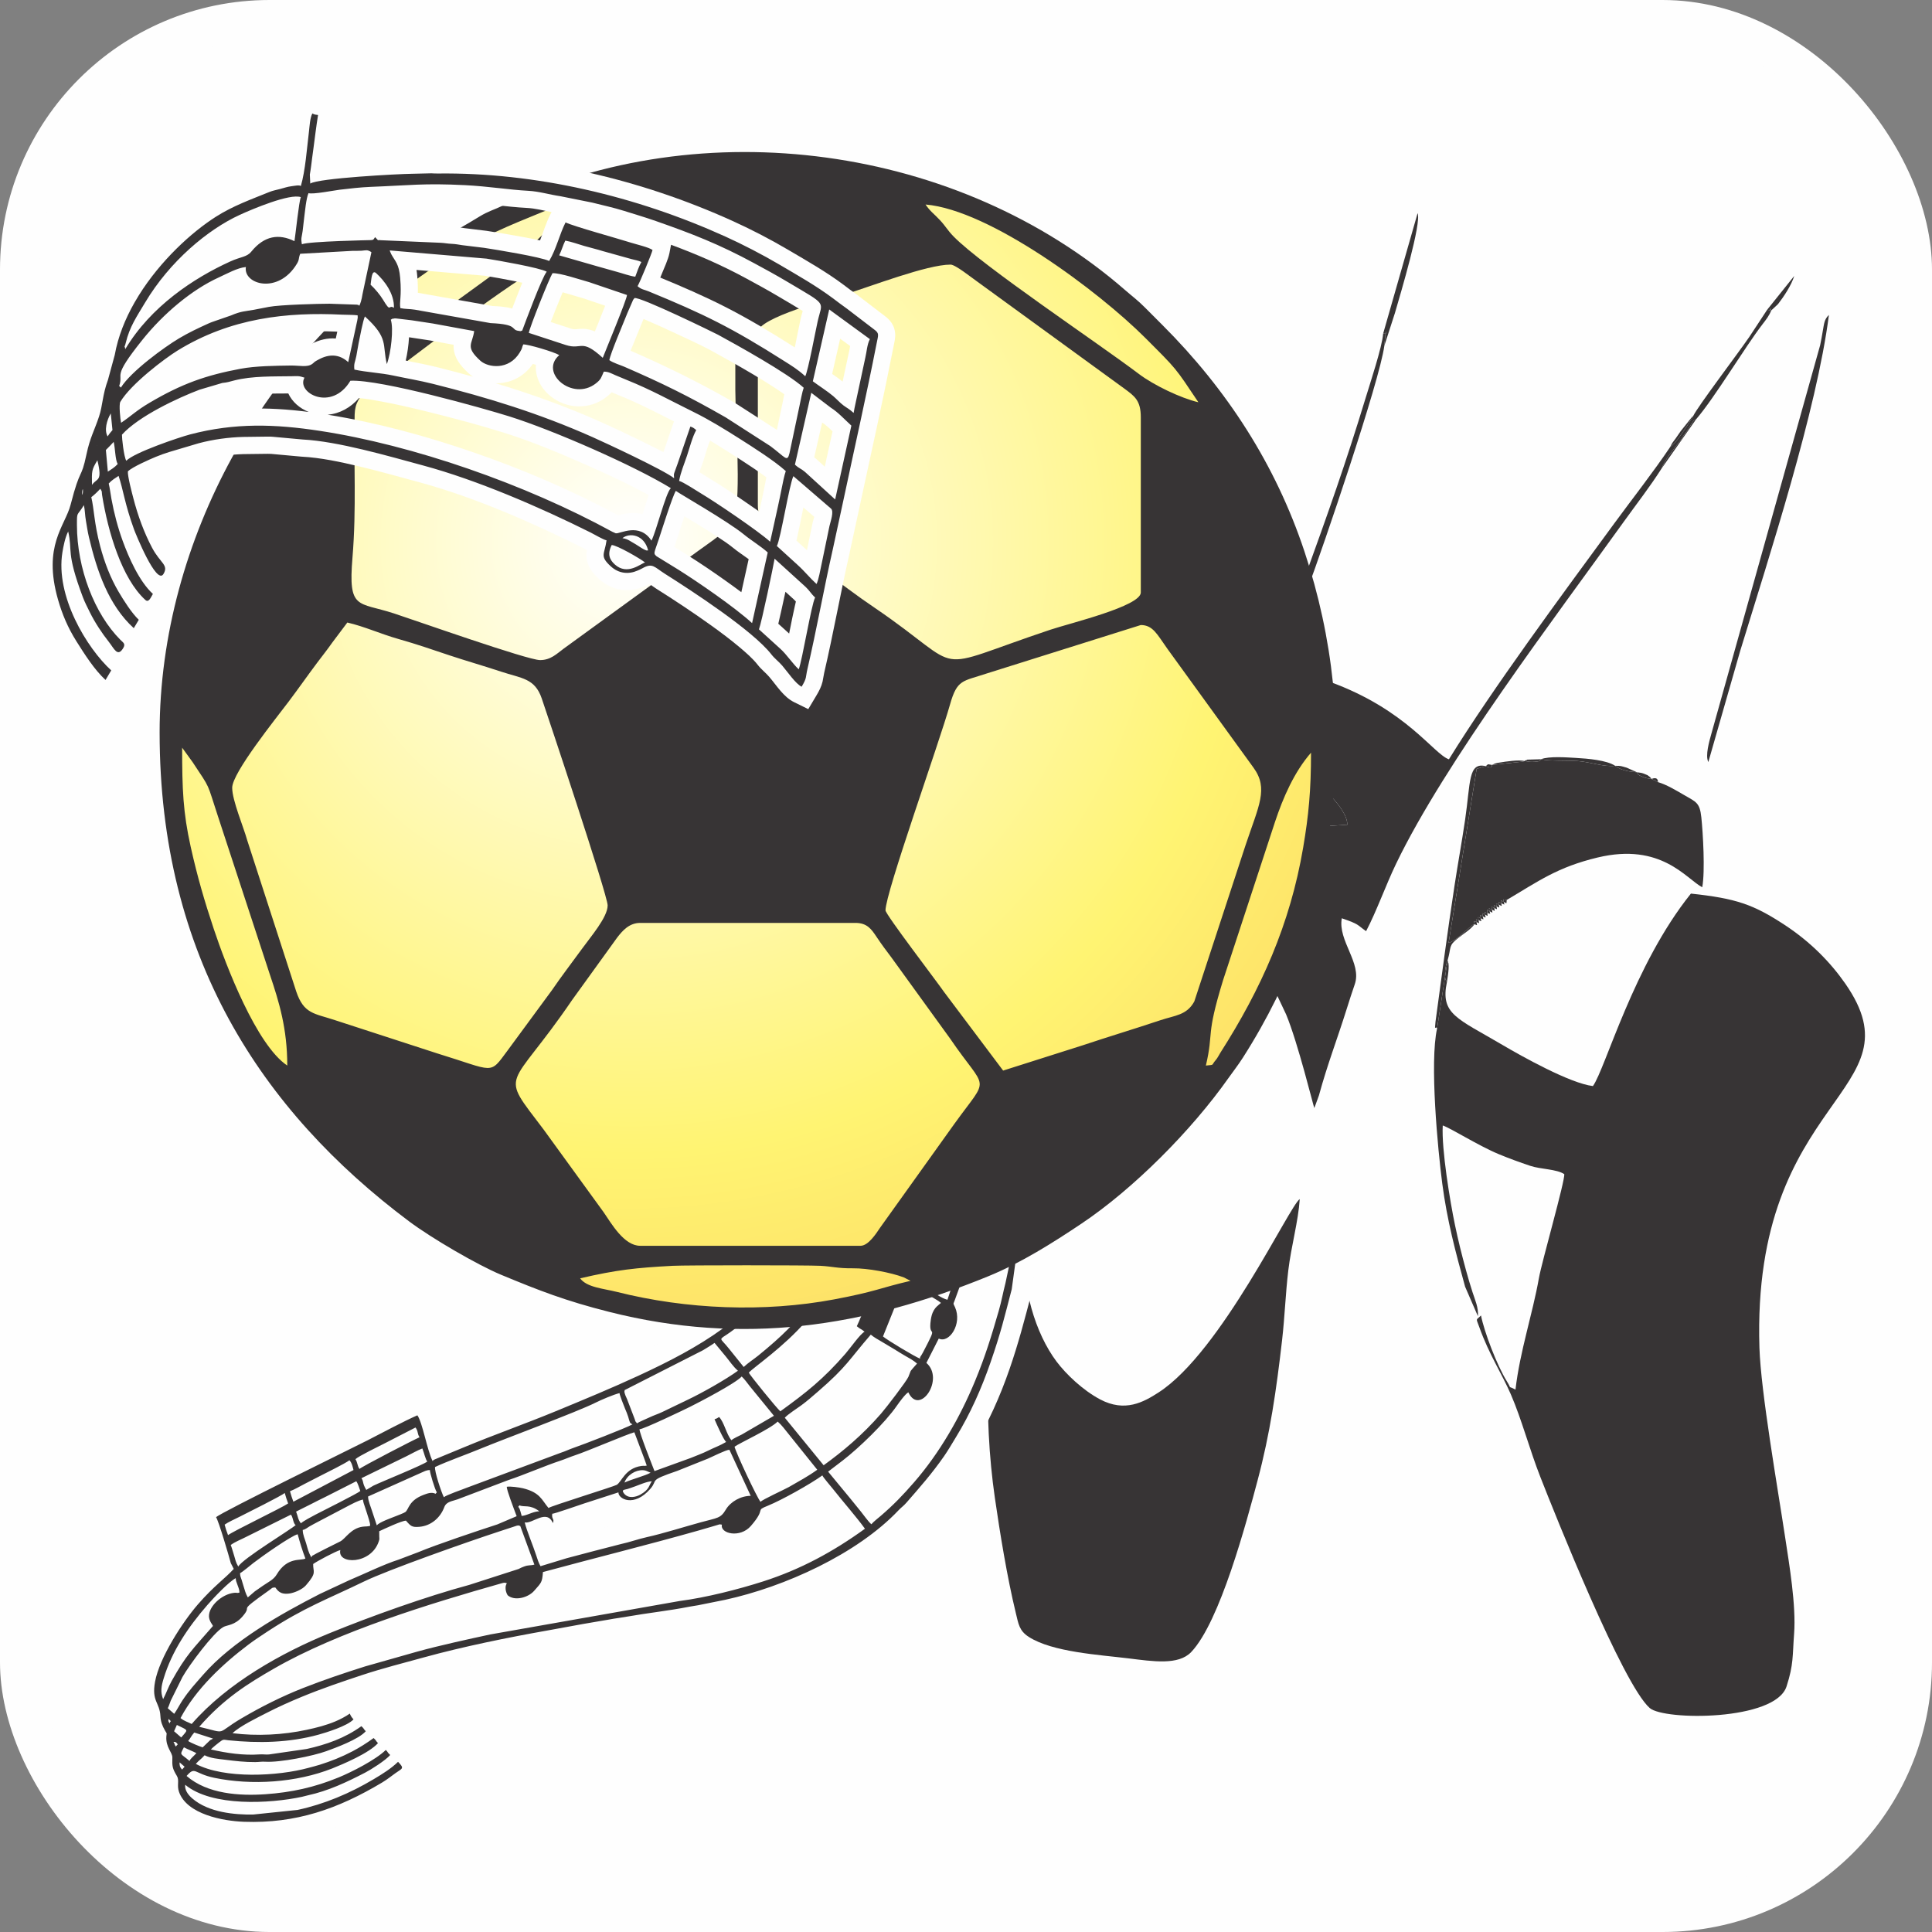 <?xml version="1.0" encoding="UTF-8"?>
<!DOCTYPE svg PUBLIC "-//W3C//DTD SVG 1.1//EN" "http://www.w3.org/Graphics/SVG/1.1/DTD/svg11.dtd">
<!-- Creator: CorelDRAW 2021 (64 Bit) -->
<svg xmlns="http://www.w3.org/2000/svg" xml:space="preserve" width="100%" height="100%" version="1.1" style="shape-rendering:geometricPrecision; text-rendering:geometricPrecision; image-rendering:optimizeQuality; fill-rule:evenodd; clip-rule:evenodd"
viewBox="0 0 9970.7 9970.7"
 xmlns:xlink="http://www.w3.org/1999/xlink"
 xmlns:xodm="http://www.corel.com/coreldraw/odm/2003">
 <rect x="0" y="0" width="9970.7" height="9970.7" fill="#808080" stroke="none"/>
 <defs>
  <style type="text/css">
   <![CDATA[
    .fil0 {fill:#FEFEFE}
    .fil1 {fill:#373435}
    .fil2 {fill:url(#id4)}
   ]]>
  </style>
    <mask id="id0">
  <linearGradient id="id1" gradientUnits="userSpaceOnUse" x1="8716.93" y1="3284.07" x2="8518.45" y2="10993.51">
   <stop offset="0" style="stop-opacity:1; stop-color:white"/>
   <stop offset="1" style="stop-opacity:0; stop-color:white"/>
  </linearGradient>
     <rect style="fill:url(#id1)" x="8091.44" y="8871.46" width="1175.61" height="895.49"/>
    </mask>
    <mask id="id2">
  <linearGradient id="id3" gradientUnits="userSpaceOnUse" x1="4750.34" y1="3716.44" x2="5859.48" y2="10784.88">
   <stop offset="0" style="stop-opacity:1; stop-color:white"/>
   <stop offset="1" style="stop-opacity:0; stop-color:white"/>
  </linearGradient>
     <rect style="fill:url(#id3)" x="5070.38" y="8588.62" width="1444.18" height="1178.33"/>
    </mask>
  <radialGradient id="id4" gradientUnits="userSpaceOnUse" gradientTransform="matrix(1.474 0.863 -0.863 1.474 869 -4136)" cx="3256.41" cy="2796.64" r="5126" fx="3256.41" fy="2796.64">
   <stop offset="0" style="stop-opacity:1; stop-color:white"/>
   <stop offset="0.361" style="stop-opacity:1; stop-color:#FFF472"/>
   <stop offset="1" style="stop-opacity:1; stop-color:#F58634"/>
  </radialGradient>
 </defs>
 <g id="Camada_x0020_1">
  <g id="_2220696515152">
   <rect class="fil0" x="0" y="0" width="9970.7" height="9970.7" rx="1391.25" ry="1391.25"/>
   <rect class="fil0" x="204" y="204" width="9562.7" height="9562.7" rx="1187.25" ry="1187.25"/>
   <g>
    <path class="fil1" d="M7467.59 5066.95c-7.84,-12.92 -6.89,-4.04 -10.06,-26.38 -0.21,-1.49 0.54,-28.48 0.76,-30.68 2.51,-24.46 5.86,-31.87 12.14,-52.11l-53.84 349.68c-39.29,175.36 3.82,625.41 26.68,800.86 24.69,189.48 68.55,353.44 117.94,532.27l66.2 152.52c2.87,-47.06 -14.25,-81.72 -27.98,-124.4 -12.47,-38.79 -22.41,-72.08 -33.43,-112.43 -22.12,-80.9 -39.83,-151.7 -57.12,-234.24 -25,-119.29 -70.11,-391.44 -63.08,-513.63 40.59,13.16 182.47,103.72 289.8,148.31 52.06,21.63 105.97,41.17 161.53,59.89 53.78,18.12 136.16,16.47 175.7,42.85 4.75,33.37 -115.71,451.53 -130.8,536.8 -33.27,188 -97.85,376.29 -120.88,575.2 -44.66,-23.57 -15.92,3.11 -44.84,-43.37 -50.8,-81.64 -116.7,-254.93 -133.13,-339.21 -27.29,27.82 -26.8,9.65 -7.86,62.65 49.68,139.04 115.91,238.23 162.2,345.28 55.8,129.04 96.48,284.52 151.86,425.47 75.93,193.24 424.67,1070.26 564.69,1192.64 74.35,64.99 648.23,67.21 705.99,-111.59 36.96,-114.38 30.34,-157.1 38.98,-271.64 11.09,-147.1 -25.35,-359.6 -46.13,-497.25 -38.64,-255.93 -125.58,-751.21 -132.74,-978.9 -41.17,-1308.36 837.01,-1314.17 442.46,-1880.07 -75.32,-108.02 -177.57,-213.83 -313.2,-302.69 -160.56,-105.19 -249.63,-136.2 -482.91,-161.06 -296.15,368.45 -440.88,902.96 -505.71,993.28 -117.46,-13.62 -369.35,-154.85 -466.83,-212.28 -234.69,-138.28 -322.14,-158.27 -286.39,-325.77z"/>
    <path class="fil1" d="M6953.22 4256.27c-361.64,27.03 -312.8,8.07 -385.17,-106.36 -35.23,-55.71 -70.96,-108.89 -106.73,-167.02 -29.44,-47.84 -86.44,-124.66 -89.73,-179.07 200,29.77 584.94,322.14 581.63,452.45zm2166.89 -2657.81l-91.46 139.17c-63.63,92.71 -265.93,358.42 -290.53,409.59l-34.86 55.89c-28.56,40.98 -51.01,79.26 -83.52,103.41 -87.6,130.15 -194.67,266.35 -288.53,394.4 -270.24,368.7 -627.25,850.97 -853.59,1217.7 -78.23,-25.9 -217.45,-255.9 -615.46,-400.2 -85.98,-31.17 -180.02,-44.28 -263.64,-80.41 1.96,-30.01 125.54,-335.02 148.45,-396.12 81.21,-216.56 373,-1074.54 397.27,-1256.94l7.46 -74.92c3.62,21.94 2.45,3.13 -13.63,12 -4.38,66.75 -68.92,261.29 -90.71,333 -101.27,333.25 -193.7,593.47 -314.16,926.5 -192.57,532.41 -259.57,595.13 -559.58,1046.03 -343.9,516.89 -492.11,721.47 -701.13,1321.71l-182.82 649c-28.3,133.44 -37.66,222.2 -76.07,349.82 -132.35,439.86 -139.34,966.83 -79.37,1381.41 26.09,180.36 63.32,410.5 108.19,594.91 13.92,57.21 17.48,91.7 67.34,123.62 122.47,78.41 365.06,92.21 514.76,110.62 125.5,15.44 256.97,36.45 322.86,-32.53 148.76,-155.75 286.03,-672.77 342.73,-885.73 64.99,-244.15 96.69,-465.09 126.48,-724.03 13.95,-121.15 17.7,-239.89 32.08,-360.1 14.94,-124.88 51.33,-251.64 59.13,-367.88 -50.03,28.38 -404.28,787.43 -727.31,996.94 -78.45,50.87 -174.7,104.98 -303.76,36.25 -88.61,-47.19 -175.56,-130.01 -224.49,-195.46 -108.09,-144.55 -180.56,-378.81 -167.25,-624l-6.41 9.83c11.76,-114.02 -0.84,-197.84 19.95,-320.74 32.83,-194.07 173.66,-745.14 246.47,-865.07 100.32,-165.24 699.02,-440.26 881.92,-436.44l210.48 445.5c60.93,145.92 140.81,473.91 145.61,483.33l23.75 -65.01c43.99,-161.39 94.04,-289.09 142.94,-445.16 15.67,-50 26.89,-84.6 42.15,-128.97 37.73,-109.69 -88.26,-224.29 -67,-340.38 92.74,32.19 74.99,31.25 125.36,66.59 54.77,-104.41 101.07,-236.48 155.19,-348.82 251.34,-521.76 819.41,-1269.26 1174.34,-1763.8 65.36,-91.08 134.64,-179.49 196.23,-276.42 16.54,-43.41 50.71,-84.8 87.01,-132.33 17.11,-22.41 6.71,-7.15 22.43,-31.23l29.8 -43.16c1.28,-1.89 2.66,-4.42 3.97,-6.38 1.8,-2.69 6.51,-11.43 8.45,-14.09 22.79,-31.18 5.49,-10.63 25.97,-25.91 96.68,-112.44 250.55,-370.92 343.45,-491.46 17.33,-22.47 32.35,-40.89 43.95,-69.84l-4.39 -11.96c-2.13,15.68 1.82,10.76 -16.5,8.27z"/>
    <path class="fil1" d="M7952.64 3918.27c-8.8,6.15 6.14,10.4 -36.7,13.51 -20.86,1.51 -31.89,-2 -48.29,-4.4 -2.05,1.06 -4.88,0.42 -6.24,3.01l-161.6 17.32c0.11,23.15 -21.96,9.06 -32.04,6.42l-46.94 13.64 -144.89 898.54c24.68,-7.6 43.37,-25.63 65.2,-42.71l49.54 -43.05c14.46,-10.75 6.12,-4.88 19.31,-10.86 -2.75,-20.06 -8.06,-18.75 10.05,-11.01 -2.92,-19.64 -7.32,-17.3 10.87,-9.88 -2.28,-19.7 -7.01,-17.87 10.8,-9.89 -3.07,-20.18 -7.57,-18 10.92,-9.78 -3.16,-20.69 -7.27,-18.01 11.59,-9 -3.88,-17.6 -6.17,-12.97 11.96,-8.25 -0.31,-20.3 -5.7,-19.73 11.27,-9.47 -4.07,-20.06 -6.74,-15.59 12.42,-7.74 -2.67,-19.47 -6.33,-16.25 11.83,-8.54 -2.53,-19.65 -6.44,-16.76 11.68,-8.77 -2.89,-19.72 -6.36,-16.21 12.08,-8.3 -2.53,-19.47 -5.7,-15.5 12.6,-7.57 -2.34,-20.1 -5.39,-15.81 13.14,-6.9 -3.63,-18.6 -5.96,-12.57 14.85,-10.04 163.97,-97.02 261.61,-169.48 469.36,-219.2 329.01,-78.75 457.46,111.19 539.63,153.53 15.48,-83.01 3.72,-281.11 -4.74,-360.96 -8.12,-76.56 -27.25,-79.14 -89.42,-115.25 -42.58,-24.74 -89.54,-53.09 -134.31,-66.32l-33.32 -16.38c-13.04,-2.12 -29.41,-3.64 -43.32,-9.55 -37.17,-15.8 -23.49,-13.96 -32.13,-24.97 -42.61,-2.94 -80.62,-9.63 -112.43,-33.27 -59.25,6.87 -130.5,-20.54 -194.43,-24.57 -53.92,-3.4 -143.89,0.74 -188.3,-9.34z"/>
    <path class="fil1" d="M6953.22 4256.27c3.31,-130.31 -381.63,-422.68 -581.63,-452.45 3.29,54.41 60.29,131.23 89.73,179.07 35.77,58.13 71.5,111.31 106.73,167.02 72.37,114.43 23.53,133.39 385.17,106.36z"/>
    <path class="fil1" d="M8980.61 3359.92c152.08,-496.1 394.59,-1240.97 458.12,-1734.57 -24.04,22.6 -24.75,44.61 -31.12,79.74 -4.42,24.36 -8.65,52.14 -14,75.88l-560.11 2000.62c-12.54,44.96 -33.82,117.03 -17.14,151.31l164.25 -572.98z"/>
    <path class="fil1" d="M7952.64 3918.27l-70.52 2.11c-1.72,0.47 -6.42,5.54 -7.28,3.29 -0.86,-2.28 -4.78,2.49 -7.19,3.71 -31.31,-7.19 -92.76,2.32 -129.94,8.25 -12.38,1.98 -12.1,1.88 -23.6,5.14l-14.3 6.94c-27.56,-4.29 -15.35,-6.65 -32.04,6.42 -91.48,-22.25 -78.05,82.53 -106.69,277.14 -16.52,112.28 -37.02,224.19 -54.1,336.3 -35.9,235.52 -66.71,469.84 -98.64,705.9 -4.97,55.66 -1.66,17.4 8.25,33.99l53.84 -349.68c-6.28,20.24 -9.63,27.65 -12.14,52.11 -0.22,2.2 -0.97,29.19 -0.76,30.68 3.17,22.34 2.22,13.46 10.06,26.38 3.3,-21.79 7.15,-44.62 8.3,-66.88 0.7,-13.54 0.6,-15.03 -0.54,-28.02 -0.17,-1.86 -2.35,-3.55 -2.18,-7.38 0.16,-3.69 -1.8,-4.61 -2.74,-6.89 21.47,-73.4 2.02,-74.62 55.75,-117.52 27.78,-22.19 61.38,-41.29 83.81,-70.57 17.84,6.83 12.79,8.51 10.05,-11.01 17.78,7.43 13.23,9.56 10.87,-9.88 18.3,7.43 13.94,9.8 10.8,-9.89 18.46,7.94 14.05,10.24 10.92,-9.78 18.51,8.01 14.59,10.95 11.59,-9 16.95,8.81 12.59,10.98 11.96,-8.25 18.36,4.85 15.34,8.79 11.27,-9.47 18.6,9.54 15.01,12.92 12.42,-7.74 18.18,8 14.42,11.09 11.83,-8.54 18.24,7.76 14.46,10.82 11.68,-8.77 18.07,7.87 14.43,11.16 12.08,-8.3 18.16,7.76 14.97,11.7 12.6,-7.57 18.89,7.82 16.43,12.75 13.14,-6.9 17.97,9.72 11.97,11.14 14.85,-10.04 -20.81,-2.53 -18.48,-8.56 -14.85,10.04 -18.53,-8.91 -15.48,-13.2 -13.14,6.9 -18.3,-7.93 -15.13,-11.9 -12.6,7.57 -18.44,-7.91 -14.97,-11.42 -12.08,8.3 -18.12,-7.99 -14.21,-10.88 -11.68,8.77 -18.16,-7.71 -14.5,-10.93 -11.83,8.54 -19.16,-7.85 -16.49,-12.32 -12.42,7.74 -16.97,-10.26 -11.58,-10.83 -11.27,9.47 -18.13,-4.72 -15.84,-9.35 -11.96,8.25 -18.86,-9.01 -14.75,-11.69 -11.59,9 -18.49,-8.22 -13.99,-10.4 -10.92,9.78 -17.81,-7.98 -13.08,-9.81 -10.8,9.89 -18.19,-7.42 -13.79,-9.76 -10.87,9.88 -18.11,-7.74 -12.8,-9.05 -10.05,11.01 -13.19,5.98 -4.85,0.11 -19.31,10.86l-49.54 43.05c-21.83,17.08 -40.52,35.11 -65.2,42.71l144.89 -898.54 46.94 -13.64c10.08,2.64 32.15,16.73 32.04,-6.42l161.6 -17.32c1.36,-2.59 4.19,-1.95 6.24,-3.01 16.4,2.4 27.43,5.91 48.29,4.4 42.84,-3.11 27.9,-7.36 36.7,-13.51 44.41,10.08 134.38,5.94 188.3,9.34 63.93,4.03 135.18,31.44 194.43,24.57 31.81,23.64 69.82,30.33 112.43,33.27 8.64,11.01 -5.04,9.17 32.13,24.97 13.91,5.91 30.28,7.43 43.32,9.55l33.32 16.38c-0.48,-0.93 2.88,-30.59 -33.32,-16.38 -4.61,-5.17 -3.39,-7.33 -15.56,-15.46 -11.45,-7.66 1.57,-0.64 -14.19,-7.69 -21.44,-9.6 -26.97,-8.58 -45.7,-11.37l-52.19 -23.39c-34.15,-9.73 -28.62,-9.66 -60.24,-9.88 -42.7,-28.84 -142.18,-37.43 -202.65,-40.73 -45.79,-2.49 -137.58,-9.87 -180.08,6.82z"/>
    <path class="fil1" d="M7138.07 1722.03c16.08,-8.87 17.25,9.94 13.63,-12l-7.46 74.92 54.82 -169.8c31.49,-108.47 137.51,-463.39 116.97,-515.1l-177.96 621.98z"/>
    <path class="fil1" d="M9120.11 1598.46c18.32,2.49 14.37,7.41 16.5,-8.27l4.39 11.96 35.12 -32.81c30.48,-39.25 69.32,-98.03 83.66,-145.27l-139.67 174.39z"/>
    <path class="fil1" d="M8619.74 2306.52c32.51,-24.15 54.96,-62.43 83.52,-103.41l34.86 -55.89c-2.17,1.85 -5.16,4.11 -6.59,5.45l-57.57 72.21c-8.75,12.4 -13.76,20.39 -25.92,37.47 -17.74,24.94 -14.52,16.35 -28.3,44.17zm-43.77 110.03l177.63 -253.1c-20.48,15.28 -3.18,-5.27 -25.97,25.91 -1.94,2.66 -6.65,11.4 -8.45,14.09 -1.31,1.96 -2.69,4.49 -3.97,6.38l-29.8 43.16c-15.72,24.08 -5.32,8.82 -22.43,31.23 -36.3,47.53 -70.47,88.92 -87.01,132.33z"/>
   </g>
   <path class="fil1" style="mask:url(#id0)" d="M8091.69 9766.7c137.08,-330.04 331.86,-770.48 428.08,-854.58 74.35,-64.99 648.23,-67.21 705.99,111.59 36.96,114.38 30.34,157.1 38.98,271.64 5.72,75.86 -1.19,169.11 -12.09,260.52 -191.64,132.78 -423.73,210.83 -673.2,210.83l-487.76 0z"/>
   <path class="fil1" style="mask:url(#id2)" d="M5070.63 9766.7c5.65,-116.08 16.53,-228.21 31.71,-333.13 26.09,-180.36 63.32,-410.5 108.19,-594.91 13.92,-57.21 17.48,-91.7 67.34,-123.62 122.47,-78.41 365.06,-92.21 514.76,-110.62 125.5,-15.44 256.97,-36.45 322.86,32.53 148.76,155.75 286.03,672.77 342.73,885.73 22.15,83.23 40.43,163.76 56.09,244.02l-1443.68 0z"/>
   <path class="fil0" d="M1958.67 8857.09l32.12 29.21 2.29 -2.24 61.4 63.02 1.74 -1.69 72.56 74.49c2.9,2.98 5.72,6 8.46,9.06l21.73 19.75 -3.26 3.75c23.02,34.05 32.65,72.76 12.72,116.34 -16.34,35.7 -38.35,46.31 -66.95,66.7 -25.53,18.2 -49.19,36.98 -76.29,53.17 -243.37,145.45 -482.93,227.35 -769.17,217.26 -156.38,-5.52 -372.41,-58.39 -430.37,-223.82 -10.98,-31.35 -10.21,-49.76 -10.29,-77.5 -24.02,-42.98 -30.23,-72.06 -30.09,-120.94 -4.96,-10.06 -10.37,-19.78 -14.78,-30.75 -10.78,-26.86 -16.31,-54.55 -16.28,-83.16 -17.89,-34.35 -28.12,-67.31 -30.22,-107.67 -0.81,-15.61 -9.78,-30.89 -15.39,-45.34 -20.44,-52.63 -20.82,-101.78 -10.65,-156.86 26.39,-143.06 150.05,-339.03 245.47,-448.82 36.36,-41.84 74.56,-80.19 115.48,-117.5 8.24,-7.51 16.8,-15.07 25.35,-22.74 -8.2,-29.46 -17.22,-58.98 -26.11,-88.06 -9.03,-29.57 -20.15,-70.95 -32.78,-99.6l-45.25 -66.87 62.29 -60.71c28.2,-27.5 113.38,-67.73 149.66,-86.42 84.39,-43.49 169.36,-86 254.32,-128.38 133.72,-66.71 269.85,-131.45 402.53,-199.85 86.24,-44.45 174.91,-93.84 263.69,-132.22l76.61 -33.1 48.91 67.61c27.38,37.84 42.62,99.61 54.84,144.83 0.8,3 1.64,6.2 2.52,9.56 0.46,-0.2 0.93,-0.39 1.4,-0.58 17.82,-7.36 35.65,-14.71 53.44,-22.13 158.18,-65.94 319.97,-122.64 478.33,-188.04 141.65,-58.51 283.36,-117.04 422.49,-181.38 299.71,-138.59 548.59,-280.47 733.79,-563.58 146.87,-224.52 249.11,-433.48 328.91,-688.91l30.55 -104.05c-6.73,-2.24 -13.04,-4.28 -18.49,-6.08 -50.14,-16.62 -100.05,-33.29 -143.18,-64.89l-91.17 -66.81 74.15 -85.31c72.47,-83.38 161.18,-133.33 270.44,-126.23 3.79,-13.17 7.35,-25.42 10.07,-35.97l90.78 -335.3c10.28,-40.9 23.91,-83.39 36.7,-124.58 19.84,-63.89 40.38,-127.6 61.51,-191.08 20.83,-62.55 42.18,-125.16 65.24,-186.92 3.3,-8.85 6.96,-18.81 10.93,-29.29 -11.47,-7.01 -22.77,-14.45 -33.16,-23.08l-75.34 -62.57 57.67 -78.59c10.83,-16.46 23.07,-49.84 30.65,-69.01 12.49,-31.59 23.96,-63.79 36.96,-95.12 13.47,-32.47 26.13,-65.27 39.65,-97.75 13.96,-33.53 32.53,-80.46 53.75,-109.42l61.46 -83.87 79.86 58.49c13.35,-24.36 26.92,-47.73 38.39,-67.85 30.24,-53.02 61.49,-105.59 93.33,-157.66 52.24,-85.43 106.53,-168.69 169.32,-246.81 39.25,-48.84 81.33,-95.3 124.47,-140.76 -8.7,-10.53 -17.1,-20.78 -25.26,-30.13 -14.03,-16.06 -28.57,-31.6 -42.73,-47.24 -10.1,-10.58 -19.98,-18.96 -29.54,-31.01 -37.08,-46.75 -41.88,-110.01 -0.97,-157.06 52.23,-60.05 122.74,-59.52 177.73,-4.29 27.57,27.68 53.84,60.94 79.42,90.74 4.11,4.79 8.81,10.4 13.85,16.38 80.92,-59.66 183.42,-107.26 268.83,-129.94 199.93,-53.09 459.75,6.29 527.24,226.43 12.38,10.91 29.16,20.61 42.56,33.08 35.57,33.12 57.24,73.76 70.95,120.04 1.21,4.11 2.2,8.2 3.08,12.28 20.01,13.89 37.75,27.22 57.2,48.42 30.95,33.74 51.58,72.86 60.7,115.25 61.64,36.83 99.44,94.53 111.09,164.58 73.16,35.56 119.08,103.61 114.99,198.65 -6.17,143.66 -180.56,367.49 -294.9,450.25l-66.91 48.42 -90.61 -78.79 -222.67 -193.52 -0.04 0.04 -36.43 -31.7c-0.06,0.05 -0.12,0.09 -0.18,0.14 -154.46,118.05 -287.56,285.48 -383.26,453.64 -25.22,44.31 -48.34,88.48 -67.96,135.54 -54.65,131.06 -83.16,272.57 -107.94,410.55l-30.34 196.68c2.14,0.45 4.07,0.87 5.74,1.24 41.4,9.24 83.87,19.29 120.43,41.67 84.58,51.77 103.52,163.91 80.13,253.74 -11.72,44.99 -35.15,88.27 -73.19,116.26 -54.95,40.43 -123.59,37.57 -179,-1.07 -1.99,-1.39 -3.94,-2.81 -5.85,-4.25l-141.06 1026.31 -1.55 5.97c-34.48,132.23 -66.9,255.9 -111.82,385.56 -48.86,141.04 -110.03,279.09 -188.24,406.44 -21.13,34.42 -41.18,69.51 -64.28,102.68 -61.3,88.03 -129.73,166.8 -200.02,247.46 -14.87,17.07 -30.39,28.58 -45,44 -230.43,243.32 -623.26,421.35 -948.02,492.04l-142.75 28.69c-14.47,2.72 -29.14,4.46 -43.54,7.3 -107.29,21.14 -215.98,32.54 -323.57,51.54 -16.04,2.83 -32.11,5.49 -48.24,7.73 -14.43,2 -28.69,4.35 -43.01,7.04l-134.95 23.07c-61.42,10.5 -122.52,22.75 -183.89,33.58 -209.7,37 -422.19,79.79 -627.5,136.41 -104.83,28.91 -210.52,55.43 -313.83,89.5 -8.29,2.73 -16.57,5.47 -24.86,8.22l20.79 48.1 35.7 32.43c9.21,8.36 16.72,16.22 23.77,25.53zm906.7 -1199.13c0.03,0.03 0.06,0.06 0.08,0.09 38.36,-13.05 76.78,-24.45 96.61,-30.9 38.36,-12.49 76.76,-24.89 115.09,-37.48 14.89,-4.89 31.04,-9.79 46.4,-15.18 4.64,-6.03 8.97,-11.97 13.46,-17.9 -45.22,18.58 -91.91,38 -137.41,52.86 -26.13,8.54 -51.23,19.98 -77.54,28.58 -19.01,6.21 -37.89,12.92 -56.69,19.93zm-511.81 432.3c13.19,-3.7 26.37,-7.34 39.54,-10.91l228.69 -73.71 -2.42 -6.64 -7.16 2.36c-86.46,28.45 -172.75,58.31 -258.65,88.9zm-268.6 344.74l42.86 -12.16c124.74,-35.39 254.03,-62.28 380.85,-89.51l1.87 -0.4 56.21 -9.93c-5.1,-3.48 -10.05,-7.29 -14.82,-11.43 -5.94,-5.16 -11.3,-10.93 -16.09,-17.2 -151.27,43.62 -301.99,89.5 -450.88,140.63zm752.77 -159.85l654.28 -115.54 2.45 -0.31c136.04,-17.4 282.94,-55.36 413.54,-97.35 146.48,-47.1 279.16,-113.15 405.93,-195.59 -31.11,-37.8 -63.13,-75.09 -93.37,-113.09 -21.06,12.49 -42.29,24.49 -62.99,36.02 -47.1,26.24 -98.08,53.82 -148.11,74.64 -14.14,28.96 -33.62,53.84 -56.09,79.69 -47.16,54.26 -119.76,81.9 -191.04,72.94 -30.14,-3.79 -58.75,-14.76 -82.27,-31.37l-44.3 12.91c-246.49,71.82 -495.88,132.29 -743.85,198.5 -10.01,26.27 -26.4,46.52 -54.18,78.55zm1862.78 -2194.95c-1.5,4.53 -3,9.05 -4.52,13.57l0.85 0.45c1.22,-4.67 2.45,-9.35 3.67,-14.02zm-353.68 677.11c-34.79,43.79 -71.09,86.4 -107.82,128.66 -57.34,65.97 -122.2,125.42 -189.54,181 -13.74,11.35 -27.61,22.52 -41.54,33.62 5.48,6.61 10.84,13.08 15.92,19.32 5.92,7.26 12.12,15.03 18.5,22.99 88.07,-67.33 162.85,-133.41 241.75,-224.21 8.66,-9.97 17.51,-21.25 26.62,-33.04l-19.44 -16.89 38.51 -72.85c6.01,-11.8 11.66,-25.27 17.04,-38.6zm585.84 -596.54c-5.59,19.42 -12.14,40.66 -18.12,61.76 1.44,0.78 2.88,1.56 4.31,2.34l13.81 -64.1zm-1994.73 1769.7c32.84,-8.55 65.75,-16.83 98.44,-25.9l143.2 -36.91 2.08 -0.45c26.19,-5.62 51.9,-13.42 77.74,-20.96 -9.73,0.4 -19.63,0.06 -29.66,-1.07 -24.76,-2.8 -49,-10.99 -70.24,-23.61l-111.7 36.1c-21.48,6.94 -57.73,20.55 -94.67,32.89 -0.81,2.43 -1.68,4.86 -2.62,7.31l-12.57 32.6zm402.32 -104.77c83.71,-19.91 166.98,-47.31 249.9,-69.95 17.29,-4.73 46.66,-10.38 65.54,-16.88 0.17,-0.3 0.35,-0.59 0.52,-0.88 18.56,-31.39 44.93,-58.04 75.69,-78.36l-20.39 -44.05c-6.33,3 -12.53,5.83 -18.49,8.29l-161.67 64.69 -2.54 0.86c-17.33,5.92 -46.25,14.77 -67.09,23.82 -7.24,13.43 -15.33,25.2 -26.82,38.41 -26.63,30.65 -58.7,56.98 -94.65,74.05zm479.12 -537.6l17.16 -9.99 -27.61 -33.83c-4.38,2.6 -8.74,5.15 -13.03,7.64 9.18,11.32 16.78,23.46 23.48,36.18zm-229.03 73.81c-40.07,19.67 -80.88,38.59 -121.32,57.17 -10.88,5 -24.51,11.55 -39.56,18.5 1.88,4.84 3.69,9.49 5.35,13.88 1.02,2.71 2.05,5.42 3.09,8.13l87.8 -31.79c26.2,-10.74 53.54,-20.3 78.96,-32.73 -4.66,-10.62 -8.88,-20.54 -12.59,-29.14l-1.73 -4.02zm1114.55 -35.14c-70.11,96.93 -187.94,211.47 -282.23,285.2l44.69 54.08c13.87,16.8 27.42,33.85 41.11,50.8 46.29,-42.36 87.92,-86.34 129.93,-134.67 77.08,-88.68 143.86,-187.97 200.87,-292.21 -40.24,34.21 -89.12,46.91 -134.37,36.8zm213.35 -197.88c6.1,-13.93 12.05,-27.89 17.83,-41.87 17.87,-43.18 34.02,-86.19 49.05,-129.38 -20.92,23.19 -46.6,41.12 -74.72,50.88l-9.01 17.7c14.05,32.2 19.43,67.51 16.85,102.67zm124.43 -352.59c3.88,-13.19 7.74,-26.44 11.6,-39.75 5.75,-19.9 10.61,-40.06 15.24,-60.29 -8.1,5.06 -15.8,8.94 -23.58,12.14l-13.76 37.7c5.34,16.36 8.83,33.21 10.5,50.2zm-1075.36 833.55c19.84,-9.33 38.35,-17.99 52.6,-25.98 14.41,-8.3 28.99,-16.49 43.55,-24.78l-68.31 -85.09c-15.56,8.74 -30.86,16.85 -44.67,24.2 -8.93,4.75 -18.7,9.65 -28.76,14.67 8.82,18.81 17.82,37.18 25.32,53.14 6.2,13.2 13.04,28.31 20.27,43.84zm854.86 -1096.2l-12.14 29.22 14.66 9.2c-2,-13.3 -2.8,-26.08 -2.52,-38.42zm-137.11 343.54c4.47,2.65 8.85,5.23 13.06,7.73 -1.47,-12.64 -1.49,-25.56 -0.59,-38.76l-12.47 31.03zm-485.83 477.5l68.46 83.77c72.15,-57.76 139.21,-120.38 200.58,-191 23.42,-26.95 46.11,-57.54 67.68,-86.05 16.09,-21.26 37.83,-48.32 53.07,-72.25 -10.06,-6.18 -20.07,-12.43 -30.13,-18.61 -14.43,-8.87 -29.09,-17.34 -43.65,-25.98 -21.28,26.1 -42.46,52.24 -64.43,77.79 -49.85,57.99 -104.43,108.79 -162.28,158.69 -29.35,25.31 -58.13,50.54 -89.3,73.64z"/>
   <path class="fil1" d="M4050.18 7316.63c16.77,-18.46 62.4,-47.29 85.43,-64.23 30.51,-22.46 55.18,-44.37 85.02,-70.1 151.59,-130.75 160.83,-165.03 273.37,-294.52 17.07,14.83 39.83,26.33 57.97,37.49 20.92,12.88 38.4,22.56 61.37,36.66 21.23,13.05 38.92,24.33 57.8,35.1 20.67,11.8 41.42,22.51 61.61,40.05 -43.6,50.17 -26.66,25.59 -44.58,68.31 -9.3,22.16 -113.59,158.32 -141.39,190.3 -95.99,110.45 -197.45,194.93 -296.1,266.31l-200.5 -245.37zm506.74 -419.42l57.18 -142.36c7.61,-21.62 50.8,-130.11 61.21,-142.64l90.43 56.43c27.83,17.09 67.68,36.6 90.35,55.43 -15.99,15.57 -43.35,26.22 -52.25,86.67 -16.37,111.09 46.55,2.49 -40.54,168.93 -13.21,25.26 -16.44,21.22 -15.05,32.14 -24.92,-9.02 -170.19,-96.23 -191.33,-114.6zm123.35 -313.02l88.79 -213.75c7.37,-21.09 18.64,-50.52 29.6,-71.25 15.92,13.83 26.42,17.47 43.44,27.55 18.4,10.9 28.6,17.99 46.99,28.92 26.35,15.66 68.21,36.99 90.35,55.39 -29.61,34.08 -60.73,73.41 -51.48,128.16 7.29,43.11 17.85,4.31 -15.95,101.38l-22.48 67.32c-33.58,-8.6 -72.77,-39.82 -104.34,-57.83l-104.92 -65.89zm-462.57 1000.87c-46.74,33.83 -96.81,60.68 -145.95,88.98 -21.38,12.32 -137.95,65.19 -146.83,76.78 -17.93,-21.33 -127.74,-255.21 -134.05,-284.59 28.04,-20.3 181.98,-90.13 222.65,-129.74 21.47,18.66 36.75,40.32 54.33,61.91l149.85 186.66zm499.2 65.35c-58.96,67.84 -106.52,116.74 -171.24,172.48 -12.34,10.64 -35.76,28.5 -48.83,43.55 -18.65,-16.95 -38.92,-47.19 -53.91,-65.41 -20.03,-24.33 -36.68,-45.71 -55.75,-68.73l-113.43 -137.33 75.52 -57.7c83.82,-64.63 217.81,-193.79 278.73,-281.86 14.14,-20.43 44.76,-61.97 59.79,-69.92 58.01,124.26 188.88,-68.58 93.13,-151.8l63.87 -125.51c53.81,26.3 122.19,-75.44 83.94,-161.73 -9.64,-21.77 -10.18,-13.22 -2.16,-34.26l38.84 -106.46c11.69,-13.44 68.83,5.33 90.96,-85.92 13.31,-54.88 -1.01,-85.45 -24.12,-107.83 -0.85,-0.82 -2.05,-1.87 -2.82,-2.59l26.96 -142.08c22.4,-125.91 51.95,-251.99 71.44,-385.48l84.26 -593.9c18.34,-1.18 144.65,40.02 155.28,44.45 -10.31,12.46 -10.29,48.75 -12.64,66.62 -15.07,114.84 -22.88,246.51 -37.81,358.9l-23.13 212.61c-3.44,26.87 -5.6,48.3 -8.04,73.2 -16.61,168.98 -52,336.56 -80.96,503.75l-15.69 73.73c-12.98,50.37 -20.36,93.96 -34.91,144.26 -37.53,129.73 -68.99,233.26 -122,361.34 -76.78,185.54 -181.34,369.5 -315.28,523.62zm-1339.21 -58.4c-15.47,-40.06 -77.11,-194.67 -77.4,-215.93 18.32,1.05 228.64,-99.65 261.67,-116.17 51.7,-25.84 233.9,-120.9 265.79,-155.99 13.89,12.63 29.59,34.44 40.88,49.02l125.51 153.78 -166.17 96.71c-16.14,8.48 -40.45,18.3 -53.3,29.33 -26.3,-31.31 -36.99,-92.58 -63.73,-120.04 -10.68,7.72 -12.76,7.91 -23.38,12.01 8.51,19.67 46.62,106.57 60.06,116.87 -33.74,19.96 -58.83,27.7 -93.67,45.13 -30,15.01 -59.7,25.26 -90.72,38.1l-185.54 67.18zm-13.61 52.82c-15.69,19.59 -10.69,41.88 -60.84,69.38 -19.96,10.94 -60.87,22.68 -83.44,-7.55 -14.88,-19.94 4.32,-17.76 18.81,-22.32 13.68,-4.3 26.54,-9 40.79,-14.13 23.8,-8.57 60.47,-25.06 84.68,-25.38zm-141.36 6.44c14.17,-39.2 57.06,-65.52 95.78,-63.94 16.22,0.66 20.66,6.4 39.01,13.03 -25.95,15.35 -96.82,33.44 -134.79,50.91zm2008.08 -2392.33c7.89,-30.24 55.49,-59.09 78.11,-69.95 14.37,-6.9 22.95,-8.22 37.15,-12.31 30,-8.66 23.74,-7.4 41.43,-1.36 -12.51,12.72 -11.33,46 -13.54,63.22 -1.84,14.4 -8.93,53.27 -5.32,62.65l-137.83 -42.25zm1218.23 -1520.73l25.68 -70.98c9.26,-27.69 12.86,-48.35 16.06,-73.76 51.85,27.43 83.67,37.57 71.6,133.34 -36.14,-4.56 -90.43,13.31 -113.34,11.4zm-3595.57 4122.26c9.07,-23.53 -7.93,-19 -3.39,-48.17 9.7,0.56 142.31,-45.99 165.74,-53.6l175.87 -56.83c-1.9,33.22 79.62,79.5 164.75,-18.44 42.15,-48.51 -14.31,-40.17 138.79,-92.42l158.14 -63.27c19.68,-8.13 91.83,-44.97 110.91,-45.83l110.07 237.89c-51.54,0 -104.42,30.19 -128.61,71.11 -26.94,45.59 -42.77,41.83 -128.18,65.16 -84.72,23.13 -196.24,58.5 -278.26,76.55 -46.21,10.16 -89.05,26.26 -135.81,36.28l-139.3 35.89c-46.84,12.98 -90.65,23.45 -139.24,36.76l-135.48 41.29c-9.9,-16.73 -16.59,-38.52 -22.6,-57.2 -15.92,-49.4 -48.32,-125.09 -58.94,-168.8 39.62,9.2 113.09,-71.45 145.54,3.63zm434.34 -514.67c-15.78,-19.61 -4.43,-2.83 -12.73,-23.56l-38.61 -100.81c-3.29,-7.75 -5.79,-12.2 -8.77,-19.89 -0.06,-0.16 -3.52,-10.49 -3.53,-10.54 -2.46,-13.46 -2.62,-2.09 -0.28,-17.09l404.14 -205.55c19.15,-11.69 42.62,-25.65 59.6,-37.94l59.47 71.93c18.39,22.33 36.04,49.87 61.28,71.8 -64.03,46.34 -187.32,115.77 -259.3,149.79 -44.2,20.89 -85.56,41.02 -130.49,62.83 -23.61,11.45 -43.59,16.92 -67.19,28.38 -15.25,7.39 -55.2,23.45 -63.59,30.65zm913.66 -634.69c-110.12,126.71 -157.36,178.17 -287.9,284.61 -20.71,16.89 -55.54,39.69 -75.42,59.05l-76.37 -94.95c-49.09,-62.15 -56.93,-39.47 5.08,-83.29 182.27,-128.78 296.31,-283.49 411.67,-471.65 116.06,-189.29 177.68,-337.38 247.11,-536.13l81.94 -268.59c16.38,23.11 104.67,43 132.43,63.34 -34.06,39.19 -49.8,78.33 -40.8,127.38 1.36,7.44 5.61,23.17 9.09,30.51 4.89,10.32 4.86,7.86 7.92,12.94 10.16,16.89 11.31,11.3 -13.15,84.26 -31.63,94.31 -52.3,166.88 -92,262.39 -47.61,114.56 -66.05,149.92 -125.09,261.26 -41.63,78.5 -124.56,199.9 -184.51,268.87zm2043.94 -2917.14c42.03,-48.36 93.85,-157.75 106.73,-204.63 31.45,3.97 49.92,-7.13 103.74,-0.34 -7.45,15.24 -13.32,55.81 -20.22,77.51 -31.75,99.9 -24.56,78.42 -142.64,115.86 -14.92,4.73 -26.62,8.15 -40.24,18.01l-7.37 -6.41zm-3553.65 4029.4c-1.02,-7.3 0.66,1.11 -2.26,-10.22 -0.58,-2.24 -3.57,-12.76 -3.83,-13.57 -3.86,-12.07 -2.51,-11.62 -11.05,-23.43l6.4 -7.37c23.01,11.24 53.8,-6.66 102.45,30.86 -27.69,0.37 -53.54,15.7 -77.8,21.59 -1.37,0.33 -5.64,1.1 -6.86,1.31l-7.05 0.83zm3761.23 -4275.67c-1.9,0.42 -76.43,6 -89.98,-0.62 20.32,-38.41 14.2,-77.85 23.02,-115.76 15.69,11.5 12.08,4.03 21.62,12.32 31.15,27.08 49.03,74.79 45.34,104.06zm-130.8 9.15l-91.82 22.4c-3.86,1.08 -9.54,2.73 -13.58,3.71l-17.06 3.22c22.79,-43.08 55.27,-132.49 60.47,-173.71 26.5,-7.2 59.14,-2.14 86.77,4.3 -5.12,40.61 -3.2,99.3 -24.78,140.08zm-273.39 195.55l-51.21 58.93 29.46 25.61 95.04 -117.34c56.18,-75.14 17.7,-76.7 117.76,-103.73l71.47 -16.75c-14.06,26.57 -21.29,47.29 -35.47,75.12 -16.64,32.66 -79.1,137.41 -103.57,158.75l-73.32 42.94c-49.71,29.77 -99.19,67.38 -144.73,106.46 -230.21,197.56 -419.75,498.77 -493.71,786.6 -32.82,127.7 -42.52,189.28 -65.18,315.86 -11.95,66.78 1.02,71.28 -22.61,68.35 -51.72,-6.41 -40.91,-15.54 -118.61,-7.57 -23.73,2.43 -2.57,6.64 -20.94,-1l26.61 -143.67c45.77,-258.46 130.18,-517.27 269.1,-741.74 124.21,-200.71 277.56,-415.03 486.34,-541.71l93.43 -48.85c-13.63,25.75 -36.77,57.17 -59.86,83.74zm295.27 -376.94l-73 -5.26c-2.9,-12.77 1.46,-33.37 2.6,-48.61 1.51,-20 -1.43,-34.77 0.73,-51.93 72.32,62.84 44.68,68.82 69.67,105.8zm-1984.11 2141.63c34.9,-40.15 96.63,-87.85 150.78,-69.38 -8.15,8.29 -5.23,13.49 -9.12,17.97 -9.81,11.28 -35.49,19.26 -49.84,28.9 -15.72,10.55 -35.31,24.43 -49.07,40.27 -12.68,-6.71 -30.33,-14.35 -42.75,-17.76zm749.18 -266.92c20.6,15.11 44.86,13.09 71.23,29.59 -7.15,7.26 -6.68,7.69 -9.17,28.2 -1.73,14.26 -3.83,21.6 -5.81,35.12 -3.58,24.44 -5.07,45.4 -8.92,69.8l-29.11 206.11c-17.92,139.86 -49.49,350.94 -76.3,486.12l-59.79 277.46c-21.2,-2.1 -78.24,-40.42 -100.63,-54.23 -24.52,-15.13 -73.08,-39.9 -93.92,-56.7 -1.54,-16.21 67.54,-240.88 78.57,-302.95l201.21 -1017.15c5.4,-31.72 53.62,-222.47 66.1,-243.81 23.59,-40.35 46.01,-44.86 43.62,-123.69 -0.86,-28.41 4.57,-29.36 14.12,-56.22 7.02,-19.75 13.99,-39.5 22.52,-60.39 9.05,-22.19 16.82,-41.47 25.79,-60.6 34.73,-74.07 64.68,-56.85 76.62,-129.86 12.9,-78.87 53.89,-125.7 104.69,-214.9 146.16,-256.63 424.86,-575.4 716.96,-637.24 21.91,-4.64 54.69,-16.52 75.65,-6.27 -9.51,17.98 -15.38,50.61 -23.84,74.3 -9.76,27.36 -19.9,50.81 -33.89,78.5 -32.49,64.23 -16.5,24.26 -125.93,89.22 -23.88,14.18 -46.92,26.46 -69.69,41.97 -24.08,16.4 -48.71,35.91 -72.31,54.1 -178.77,137.83 -331.61,362.22 -438.3,548.99 -28.6,50.09 -60.72,110.2 -81.8,161.38 -51.83,125.84 -71.94,180.05 -107.65,318.84 -29.66,115.28 -53.72,236.78 -72.11,354.45 -7.15,45.76 -23.01,35.18 -87.91,109.86zm-47.7 -532.78l25.64 10.52c1.49,0.48 2.92,0.89 4.31,1.32 1.44,0.45 3.3,0.97 4.5,1.34 1.23,0.37 3.09,0.84 4.6,1.36 -13.13,9.31 -4.39,-4.31 -11.85,17.89 -34.66,103.06 -79.37,347.56 -102.75,453.64l-52.57 283.85c-23.03,128.29 -45.97,249.94 -72.84,378.65 -20.09,96.21 -46.6,190.43 -70.94,285.14 -8.37,32.56 -19.65,64.37 -29.16,95.45 -26.9,-9.72 -54.65,-29.98 -79.08,-42.9l-65.41 160.22c-10.12,28.06 -19.76,50.89 -31.15,78.28 -25.72,61.89 -142.95,364.46 -162.94,402.26 18.88,16.41 20.46,11.86 40.01,28.31 -23.07,12.21 -71.89,82.76 -99.21,114.19 -113.15,130.2 -201.41,199.73 -335.48,296.75 -19.14,-16.64 -157.1,-186.64 -162.71,-199.6 26.61,-29.26 177.28,-129.58 296.11,-266.31 170.33,-195.98 232.42,-288.7 343.92,-522.17 55.67,-116.54 99.25,-249.12 136.56,-372.74 5.91,-19.58 12.07,-41.44 19.86,-60.17 29.31,6.8 54.86,-26.02 66.6,-53.06 10.17,-23.38 12.16,-42.06 10.89,-66.53l-0.48 -6.88c-8.83,-100.1 -44.8,-9.06 -9.46,-144.61l20.42 -87.9c38.72,-154.32 72.12,-333.33 113,-492.15 25.72,-99.91 131.08,-479.77 171.67,-544.67 11.19,20.56 40.37,28.59 62.15,47.51 -19.01,21.87 -50.03,40.44 -58.18,100.93 -2.74,20.32 -5.23,32 0.05,51.87 3.17,11.91 14.05,41.63 23.92,50.21zm-2770.76 3009.53c-13.56,-26.78 -48.96,-133.7 -45.5,-155.88 66.37,-30.99 157.7,-62.73 232.12,-93.52 120.5,-49.86 498.75,-189.83 595.53,-238.25 29.44,-14.73 93.44,-42.16 124.48,-49.7 -0.45,7.91 23.15,67.64 28.74,81.01 6.41,15.32 11.06,25.53 15.7,40.41 9.63,30.9 6.47,31.84 22.21,39.97 -28.96,17.13 -254.9,104.53 -306.19,122.04 -20.96,7.15 -38.64,16.35 -60.63,23.36l-485.42 180.55c-24.38,10.16 -106.8,37.8 -121.04,50.01zm-1244.69 1290.87c-13.68,-3.76 -61.79,-23.16 -74.92,-32.8 13.57,-16.33 13.77,-23.29 31.52,-43.71l96.73 31.27c-1.03,1.7 -13.18,6.99 -14.44,7.87l-38.89 37.37zm-119.08 77.52l25.78 22.4 -12.8 14.74c-12.09,-12.4 -14.07,-24.08 -12.98,-37.14zm3749.74 -3451.65c-22.4,-2.22 -140.15,-52.24 -163.62,-64.65 19.15,-82.22 143.94,-73.17 174.16,-81.38 -29.77,-15.75 -40.92,-19.7 -71.09,-27.4 -17.06,-4.36 -52.61,-10.69 -66.29,-7.96 -4.4,-14.5 -2.83,-3.28 -2.11,-16.97 0.12,-2.3 3.18,-14.6 4.09,-17.87 3.8,-13.68 5.77,-21.49 9.27,-35.11l86.4 -334.64c8.42,-26.1 12.66,-41.38 19.2,-67.06 41.47,-162.66 100.57,-319.17 155.16,-477.81 16.91,-49.17 34.95,-94.59 56.2,-142.27 11.19,20.53 90.51,59.23 120.1,84.94 -19.96,20.3 -96.52,272.47 -102.76,294.3 -14.76,51.66 -29.8,98.36 -42.63,148.25 -21.47,83.49 -95.61,376.55 -108.15,450.31l-67.93 295.32zm547.98 -1262.85c-18.93,13.43 -57.55,125.83 -59.2,142.51 -29.11,-22.45 -101.08,-58.08 -123.29,-81.27 16.53,-54.02 71.83,-176.18 101.09,-235.38 13.79,-27.87 29.82,-57.67 42.43,-85.97 10.9,20.61 36.58,31.49 54.78,41.12 -14.42,14.04 -10.84,5.02 -22.89,18.9 -38.27,44.02 -50.83,98.63 -35.51,147.75 8.65,27.76 15.36,28.68 42.59,52.34zm-4275.49 4636.84c22.69,12.01 43.39,18.99 64.37,30.09 -14.81,17.03 -31.73,28.49 -35.21,40.51 -47.88,-41.6 -52.3,-26.86 -29.16,-70.6zm950.45 -1294.45l274.99 -123.03c15.6,-6.58 25.03,-13.21 44.02,-13.47 -1.97,8.51 26.1,101.77 35.75,115.12l-6.4 7.36c-20.57,-10.05 -41.66,-2.04 -61.87,5.55 -77.02,28.95 -76.1,74.5 -93.81,88.41 -7.14,5.61 -40.12,17.6 -50.65,21.95 -18.88,7.8 -84,30.15 -97.02,47.13l-24.6 -74.36c-6.24,-20.72 -20.97,-53.47 -20.41,-74.66zm-871.39 1188.61c127.12,-146.27 253.75,-224.56 387.05,-301.15 331.89,-190.7 807.95,-335.94 1169.31,-438.4 21.41,-6.07 19.89,-4.69 31.23,-1.16 -16.61,25.95 2.46,60.32 4.36,61.97 35.72,31.04 105.72,12.25 136.72,-23.41 36.51,-42.01 41.14,-41.71 45.12,-96.55 270.58,-73.51 531.18,-137.45 804.69,-214.86l84.62 -24.65c27.05,-8.03 18.61,-7.5 34.35,-5.06 -10.7,46.14 93.38,71.12 149.22,6.87 83.89,-96.53 17.19,-76.09 89.45,-105.38 69.37,-28.12 217.81,-110.92 279.66,-155.67 4.94,11.43 41.55,53.35 53.79,68.86 51.1,64.71 122.57,146.13 166.09,206.27 -164.26,118.88 -332.17,209.78 -524.02,271.47 -128.41,41.29 -297.7,84.29 -432.16,101.5l-977.15 172.55c-112.34,24.12 -264.85,57.65 -374.32,87.88l-271.32 76.96c-105.86,33.42 -216.98,70.88 -320.76,111.77 -108.9,42.91 -216.26,96.6 -317.63,156.35 -139.89,82.45 -66.6,79.17 -218.3,43.84zm4169.78 -4812.72c5.16,-16.88 20.73,-41.63 31.09,-61l120.09 -205.56c54.89,-87.85 127.33,-187.79 201.86,-273.55 22.18,4.35 62.75,46.81 132.55,-33.5 19.85,-22.84 33.85,-59.13 36.42,-82.1 5.91,-52.8 -22.26,-30.45 32.29,-72.07 140.59,-107.27 308.86,-170.82 482.58,-123.1 -2.68,21.25 2.63,39.69 2.34,62.1 -0.28,21.4 -2.7,42.45 -7.43,62.78 -28.35,3.99 -48.42,5.39 -78.72,11.92 -344.08,74.22 -596.2,392.47 -772.14,687.56 -16.29,27.31 -53.79,88.46 -60.83,111.5l-114.77 -79.18c-0.85,-0.78 -2.06,-2.24 -2.72,-2.89 -0.65,-0.64 -1.36,-2.53 -2.61,-2.91zm-4290.63 4914.58c-10.48,-15.52 -1.53,-7.86 -12.01,-23.38 0.49,0.06 9.15,-3.53 16.34,4.9 9.43,11.04 5.32,4.71 -4.33,18.48zm43.85 -65.34l-16 18.42 -36.83 -32.01 14.37 -32.46c12.09,6.32 26.69,12.02 37.34,18.22 13.75,8 15.93,10.79 1.12,27.83zm3946.53 -4593.03c40.11,-75.83 103.55,-258.33 136.63,-320.86 35.34,29.35 80.23,43.86 119.6,78.07 -20.34,11.97 -67.44,126.55 -80.09,154.36l-64.39 153.26c-21.77,-5.57 -92.58,-49.07 -111.75,-64.83zm-3966.08 4511.39c79.45,-150.19 218.28,-279.38 350.46,-379.13 30.31,-22.87 64.62,-45.52 99,-68.02 191.24,-125.19 310.63,-166.95 497.33,-257.58 124.31,-60.35 537.05,-205.79 701.27,-259.39l88.07 -28.98c15.51,-0.74 0.01,-3.25 17.26,2.12l72.75 198.99c-22.17,6.02 -29.66,0.68 -54.61,10.5 -7.53,2.96 -18.23,7.02 -26.86,12.13l-253.65 81.76c-224.56,60.74 -506.01,161.32 -722.69,249.83 -244.46,99.86 -526.88,256.65 -710.85,468.34 -19.51,-10.33 -37.54,-14.18 -57.48,-30.57zm4651.78 -5635.11c62.37,-71.77 233.53,-165.26 330.25,-173.73 78.38,-6.87 196.54,-7.97 259.22,59.65 44.74,48.26 32.26,56.15 51.7,83.01 -13.77,3.12 -75.21,-10.62 -131.88,-6.36 -92.97,6.98 -181.24,35.24 -264.07,81.63 -23.26,13.02 -114.88,65.74 -124.97,92.63 -22.54,-19.59 -112.89,-117.71 -120.25,-136.83zm-4708.6 5663.3c-6.69,-17.3 -6.6,-6.26 -5.14,-23.85 18.23,18.71 10.79,4.89 5.14,23.85zm687.47 -999.31c10.18,-0.13 24.72,-11.88 33.38,-17.08 15.43,-9.27 25.08,-13.56 40,-21.86l156.8 -82.46c23.88,-12.34 55.12,-29.81 80.54,-35.27l1 6.85c1.1,5.52 0.9,5.26 2.25,10.21l16.67 50.72c5.28,17.51 18.47,53.4 17.26,67.97 -15.34,4.17 -22.03,2.27 -37.75,4.27 -61.39,7.81 -89.28,61.66 -115.56,75.66l-77.06 38.5c-13.44,6.9 -25.58,12.9 -36.74,18.89 -9.05,4.87 -11.03,5.35 -20.22,10.97 -17.22,10.52 -8.43,0.04 -16.02,14.75 -14.01,-23.66 -19.07,-44.89 -26.35,-70.78 -7.01,-24.94 -17.84,-44.45 -18.2,-71.34zm303 -266.82l234.13 -114.15c26.1,-13.15 54.82,-29.47 80.26,-39.3 9.68,25.06 16.23,56.66 25.46,67.41 -20.85,17.52 -228.95,101.18 -278.35,124.69l-36.52 21.85c-22.26,-37.62 -11.51,-40.57 -24.98,-60.5zm-286.42 552.73c58.33,-67.11 36.16,-67.67 37.28,-109.84 21.08,-15.25 117.18,-66.49 140.2,-72.09 -17.62,75.96 159.1,75.86 198.51,-45.02 4.2,-12.89 3.19,-12.23 2.48,-24.13l-0.25 -27.89c25.02,-11.68 115.73,-54.36 137.98,-54.66 25.31,29.25 31.67,34.61 67.97,31.92 60.54,-4.49 108.97,-46.02 129.83,-101.67 10.84,-28.93 40.56,-30.23 67.78,-40.01l262.81 -99.64c77.36,-25.38 193.3,-75.42 266.3,-99.28 28.23,-9.22 49.32,-19.34 77.55,-28.56 61.5,-20.09 273.4,-110.84 306.41,-118.86l48.27 128.07c7.24,17.5 9.52,27.94 15.67,43.87 -15.36,3.48 -10.78,-0.43 -27.54,1.9 -84.12,11.68 -101.79,82.3 -127.5,97.53 -14.6,8.64 -340.64,109.68 -351.93,119.38 -35.29,-42 -43.33,-79.95 -131.63,-101.68 -18.01,-4.43 -67.76,-11.34 -83.55,-7.76 -1.34,16.06 36.4,112.75 47.1,141.86 2.36,6.43 1.88,3.85 3.65,10l-99.42 42.25c-104.62,33.96 -314.25,104.13 -408.46,143.5l-101.09 38.33c-77.97,24.84 -177.3,73.89 -255.4,106.58l-150.73 70.31c-200.77,102.8 -451.59,243.25 -603.67,418.24 -44.17,50.82 -68.57,75.71 -106.41,131.97 -12.83,19.09 -28.86,50.59 -42.1,68.67l-33.15 -28.81c6.35,-12.02 10.21,-26.62 15.36,-39.12l60.34 -121.83c35.23,-62.13 158.13,-227.47 210.23,-257.77 20.3,-11.79 58.85,-7.74 99.44,-54.46 60.31,-69.38 -40.1,-9.49 138.97,-136.59 15.22,-10.79 11.65,-12.8 30.36,-13.64 11.58,13.39 22.79,38.93 74.82,31.05 22.51,-3.41 63.87,-19.51 83.52,-42.12zm3271.93 -3854.02c-9.03,-6.62 -38.58,-25.56 -46.91,-27.84l67.51 -160.38c10.86,-26.19 20.31,-53.22 32.25,-81.82 10.98,-26.28 19.5,-56 33.18,-81.87 13,6.87 34.42,18.68 46.93,27.84l-132.96 324.07zm-3016.59 3203.17c16.38,-15.96 124.52,-68.08 153.3,-82.87l156.92 -80.67c15.25,21.07 7.87,31.26 20.82,50.42 -31.65,13.68 -297.81,151.46 -310.21,163.54 -11.53,-17.05 -9.31,-33.37 -20.83,-50.42zm-258.09 512.69c-23.96,13.34 -92.94,-10.89 -148.6,83.05 -15.81,26.7 -44.94,39.23 -73.19,59.06 -11.65,8.17 -25.17,17.7 -39.59,27.64l-35.88 30.91c-12.28,-20.75 -15.36,-38.12 -22.83,-60.65 -4.22,-12.74 -5.57,-18.27 -9.17,-30.36 -4.64,-15.59 -7.66,-16.41 -7.9,-34.14 12.52,-5.85 52.88,-40.23 68.96,-52.72 41.28,-32.06 195.6,-140.95 228.3,-147.98 11.24,41.37 24.08,84.26 39.9,125.19zm4074.73 -4688.48c-29.15,19.7 -20.2,-6.51 -75.55,57.17 -24.01,27.63 -30.4,54.94 -32.87,81.76 -3.66,39.61 -19.46,26.99 -55.32,83.52l-124.96 167.86c-63.97,95.2 -99.77,157.36 -152.51,249.34l-44.34 82.68c-25.9,-6.63 -39.76,-18.81 -64.62,-34.04 -7.84,-4.8 -21.29,-12.95 -29.03,-17.62 -42.17,-25.39 -36,-14.53 4.58,-94.31 105.65,-207.71 225.72,-398.07 384.11,-580.32 35.52,-40.87 66.97,-66.42 100.18,-100.39 14.23,26.91 63.23,80.79 90.33,104.35zm-4097.85 4506.76c-15.61,-19.39 -14.77,-34.08 -24.98,-60.49l76.86 -38.48c27.31,-14.18 48.7,-24.68 76.86,-38.55l156.98 -79.63c9.23,12.76 14.89,35.03 20.83,50.43 -12.36,11.9 -198.53,104.85 -230.17,121.31 -15.58,8.11 -66.45,34.87 -76.38,45.41zm-317.36 357.75c-17.01,3.86 -9.8,-0.99 -27.6,0.98 -63.56,7.04 -130.34,69.19 -129.65,120.71 0.34,25.19 19,43.95 20.58,50.44 -107.43,123.62 -137.15,147.71 -213.61,284.76 -16.37,29.33 -28.09,63.73 -43.56,92.98 -14.95,-38.7 -9.21,-67.35 2.93,-107.43 42.27,-139.61 124.78,-262.68 225.87,-379 33.64,-38.7 110.5,-119.45 145.95,-138.22 -1.14,20.07 20.9,53.15 19.09,74.78zm260.82 -523.26c23.91,-9.23 51.63,-25.53 76.86,-38.5 27.36,-14.06 49.41,-25.39 76.78,-39.45 35.48,-18.22 127.74,-63.35 153.37,-81.9 12.75,13.08 16.87,35.86 20.83,50.42l-310.22 163.54c-6.65,-17.21 -12.89,-36.68 -17.62,-54.11zm-305.71 277.37c24.32,-17.6 49.87,-26.54 76.72,-40.42l233.98 -116.24c10.09,14.94 10.29,29.34 15.18,40.58 4.21,9.66 3.46,8.58 9.31,13.07 -19.72,20.17 -275.51,174.22 -296.28,214.41 -14.78,-24.99 -13.84,-33.46 -21.61,-57.27 -6.24,-19.13 -10.17,-35.66 -17.3,-54.13zm-31.56 -105.01c18.64,-13.5 53.55,-28.56 76.71,-40.47 33.93,-17.44 219.18,-109.13 233.5,-123.08 4.74,17.43 10.98,36.9 17.63,54.11 -28.92,20.93 -277.26,139.69 -310.22,163.54 -8.03,-20.77 -12.04,-33.55 -17.62,-54.1zm47.1 228.46c-43.29,48.24 -101.47,86.99 -184.36,182.37 -81.29,93.54 -199.01,276.46 -221.71,399.46 -18.9,102.44 23.89,105.81 27.64,177.93 1.5,28.99 9.56,49.47 23.71,74.43 11.91,21.02 8.5,7.72 6.92,30.64 -3.82,55.63 31.65,82.26 30.99,108.52 -1.13,44.9 -0.66,55.36 23.43,95.21 13.8,22.83 -1.17,47.81 10.89,82.24 40.39,115.27 225.91,150.38 335.87,154.26 267.02,9.43 483.32,-65.8 712.17,-202.58 25.53,-15.25 46.49,-32.36 69.26,-48.6 35.21,-25.09 47.73,-22.87 13.18,-58.35 -36.14,35.21 -81.1,62.97 -125.18,89.27 -124.12,74.04 -255.52,129.19 -393.55,159.06l-230.07 23.87c-92.06,1.13 -228.6,-9.68 -313.7,-83.64 -25.07,-21.79 -39.05,-46.16 -36.04,-70.11 137.33,114.08 437.29,97.76 602.74,62.13 12.34,-2.65 18.55,-5.09 30.59,-7.69 104.72,-22.61 200.77,-68.13 296.15,-117.5 29.36,-15.2 103.66,-61.96 128.55,-90.59 -15.88,-14.43 -9.31,-12.47 -22.58,-26.1 -53.49,52.11 -177.41,114.52 -242.59,141.44 -125.81,51.96 -245.49,77.8 -377.84,87.07 -134.93,9.45 -300.55,-1 -407.82,-94.23 45.26,-52.08 37,-12.42 142.48,9.54 193.38,40.24 423.65,24.88 608.83,-48.23 52.12,-20.58 191.78,-79.42 236.42,-130.79 -13.27,-13.63 -6.71,-11.66 -22.58,-26.09 -35.69,25.83 -71.66,48.79 -109.34,68.54 -55.3,28.98 -110.14,50.75 -168.1,69.03 -20.71,6.54 -37.29,10.33 -57.69,15.96 -157.87,43.59 -434.53,58.19 -582.49,-20.09 18.26,-21.01 25.82,-22.27 45.29,-44.68 29.82,15.78 72.61,18.95 105.38,23.07 53.62,6.74 103.06,12.61 156.51,12.15 19.93,-0.17 31.77,-3.11 51.75,-1.84 75.07,4.78 246.18,-29.58 314.4,-54.42 45.41,-16.54 166.96,-60.57 203.78,-102.93 -13.28,-13.63 -6.71,-11.66 -22.58,-26.09 -86.36,62.49 -182.6,95.43 -282.3,117.69l-195.17 28.3c-19.6,1.26 -28.9,-1.69 -48.45,-0.31 -82.82,5.84 -168.67,-6.43 -250.82,-25.56 10.36,-11.41 32.72,-28.6 42.41,-36.33 23.71,-18.88 22.53,-13.69 47.65,-11.09 155.27,16.06 313.09,13.02 464.93,-28.77 39.2,-10.79 150.1,-44.89 181.24,-79.14 -10.48,-10.76 -14.68,-18.88 -19.39,-29.77 -21.21,15.34 -51.42,30.62 -73.29,39.87 -48.74,20.62 -98.2,32.93 -149.12,43.88 -122.79,26.41 -256.97,33.28 -382.71,17.43 37.24,-36.28 129.47,-80.77 175.98,-104.73 59.87,-30.84 120.13,-57.71 180.98,-82.84 102.68,-42.41 208.39,-78.38 313.75,-113.13 105.26,-34.72 212.29,-61.64 318.75,-91.01 197.83,-54.55 430.2,-102.03 637.1,-138.56 63.47,-11.2 120.93,-22.44 184.42,-33.67l133.3 -22.78c16.9,-3.17 30.54,-5.42 47.88,-7.83 14.84,-2.07 30.09,-4.61 44.46,-7.14 106.79,-18.86 215.09,-30.19 321.55,-51.16 15.53,-3.06 27.79,-4.35 44.44,-7.47l139.85 -28.1c306.43,-66.7 680.75,-236.1 894.61,-461.93 17.39,-18.36 23.86,-19.87 42.11,-40.81 67.76,-77.76 130.2,-148.27 193.08,-238.58 20.92,-30.04 42.55,-67.6 61.01,-97.66 74.82,-121.83 132.97,-254.4 178.58,-386.06 54.11,-156.23 71.34,-231.54 109.47,-377.76l180.96 -1316.65c16.48,16.21 65.68,22.46 88.58,29.83 13.41,4.32 19.57,7.29 31.84,10.14 -45.37,52.21 -48.54,150.72 7.2,189.59 89.51,62.41 136.54,-147.03 58.28,-194.93 -48.38,-29.61 -145.9,-31.13 -187.81,-62.18l43.69 -283.23c26.09,-145.31 56.42,-294.12 114.52,-433.46 21.18,-50.79 43.82,-94.69 73.57,-146.96 100.61,-176.76 243.06,-356.85 410.51,-484.83 19.29,-14.74 53.85,-33.5 69.11,-50.29l22.1 19.2c14.34,-15.77 14.14,-10.46 29.29,-26.23 39.02,-40.62 32.26,-38.41 88.84,-64.97 25.74,-12.08 99.31,-42.14 125.18,-39.98 -20.9,24.05 -63.12,94.95 -116.99,156.93 -19.47,22.4 -27.03,23.66 -45.29,44.67l29.46 25.61c21.38,-24.6 33.18,-30.73 51.7,-52.04 41.61,-47.88 87.94,-113.22 113.85,-160.27 26.06,-47.32 59.51,-38.09 103.43,-46.23 14.45,-2.67 27.37,-3.62 41.37,-1.86 -6.03,11.41 -8,18.18 -11.88,28.51l-44.87 89.61c-61.42,107.49 -100.65,129.95 -172.57,212.7l29.46 25.61c77.61,-89.3 106.71,-103.79 177.41,-219.96 33.54,-55.1 40.45,-95.29 63.76,-139.36 20.57,10.06 38.66,7.74 64.36,30.08 70.65,61.4 -88.11,250.16 -147.19,318.15 -29.11,33.49 -48.74,48.64 -77.31,81.51l25.78 22.41c91.72,-66.38 247.49,-266.52 251.97,-370.46 3.24,-75.31 -46.07,-108.13 -113.14,-116.59 10.84,-85.94 -22.49,-148.49 -108.91,-172.23 14.58,-115.6 -103.44,-159.46 -110.43,-172.25 -3.56,-6.5 -7.15,-33.21 -10.38,-44.12 -30.9,-104.35 -91.36,-79.73 -112.93,-151.19 -50.26,-166.46 -259.81,-194.97 -401.4,-157.38 -94.04,24.97 -230.69,92.96 -299.28,171.88 -26.92,-11.13 -130.37,-143.19 -163.23,-176.19 -11.83,-11.88 -13.38,-14.85 -25.55,-0.84 -12.97,14.92 16.04,35.59 28.96,49.85 16.69,18.42 27.43,29.66 44.14,48.79 19.92,22.81 69.14,87.51 92.79,97.28 -160.86,164.55 -226.88,240.24 -350.92,443.08 -31.98,52.3 -154.78,255.36 -173.51,316.55 -24.65,-6.31 -32.18,-14.05 -53.78,-27.38 -15.75,-9.72 -36.25,-20.53 -50.6,-31.05 -18.59,25.38 -65.34,147.25 -81.24,185.56 -18.44,44.44 -55.78,153 -79.55,185.43 29.08,24.15 64.28,36.47 97.99,65.77 -36.98,50.46 -184.72,514.71 -205.03,595.45l-90.68 334.93c-5.74,22.35 -33.84,117.17 -31.24,130.19 -28.08,-2.78 -44.85,-11.27 -70.19,-14.71 -79.32,-10.77 -142.23,21.08 -201.3,89.04 61.75,45.26 167.23,54.37 228.46,101.59 -13.07,13.29 -16.15,42.33 -21.96,60.36l-37.33 127.13c-84.27,269.71 -185.49,477.34 -341.41,715.67 -197.35,301.68 -458.49,453.69 -777.16,601.05 -140.71,65.07 -283.24,123.94 -426.45,183.09 -158.95,65.65 -319.31,121.78 -477.99,187.92 -18.23,7.6 -34.08,14.13 -53.78,22.27 -19.85,8.19 -33.94,14.03 -53.79,22.21l-40.17 16.82c-10.85,6.69 -4.29,1.2 -9.95,8.58 -28.38,-56.04 -52.33,-199.99 -78.81,-236.58 -64.16,27.72 -188.97,93.98 -257.28,129.2 -61.11,31.5 -755.09,370.85 -781.59,396.66 13.76,20.37 66.05,199.22 75.94,236.87l15.36 30.01z"/>
   <circle class="fil2" cx="3859.35" cy="3821.64" r="3014.72"/>
   <path class="fil1" d="M2993.95 6597.26c189.46,-44.18 288.14,-54.41 477.88,-64.64 64.18,-3.54 698.03,-3.54 762.21,0 62.69,3.35 88.36,13.67 168.07,12.83 74.59,-0.84 195.5,21.49 262.84,47.16l34.13 17.58c-162.95,37.94 -176.06,54.69 -395.01,95.89 -358.73,67.34 -759.88,52.27 -1121.59,-39.07 -68.74,-17.29 -154.03,-22.69 -188.53,-69.75zm1446.76 -167.98l-1136.76 0c-83.52,0 -148.35,-114.58 -188.62,-173.09l-309.63 -426.63c-234.11,-309.72 -179.88,-188.71 146.86,-668.73l232.89 -322.65c26.79,-34.51 61.39,-75.25 118.5,-75.25l1110.9 0c60.08,0 82.31,32.18 108.82,71.99 28.55,42.6 45.85,65.39 75.8,105.1l303.68 419.66c192.43,282.75 207.5,182.67 20.92,442.07l-382.45 534.71c-19.72,29.3 -60.08,92.82 -100.91,92.82zm-3500.68 -2570.58l54.22 74.87c95.43,144.35 70.69,98.13 131.42,281.91l268.06 817.09c46.97,139.23 88.82,276.7 88.82,466.62 -159.7,-106.86 -316.42,-516.29 -379.48,-705.56 -47.15,-141.47 -84.45,-268.43 -118.96,-423.66 -39.62,-178.21 -44.08,-297.54 -44.08,-511.27zm5283.29 1640.49c42.13,-180.53 -2.79,-142.02 88.82,-440.86l268.05 -816.99c41.67,-125.47 98.78,-256.8 185.74,-356.88 0,195.69 -12.18,322.74 -40.46,489.23 -67.24,395.94 -217.36,730.59 -426.91,1058.63 -9.95,15.53 -14.23,26.97 -25.11,39.43 -24.56,28 -2.14,22.23 -50.13,27.44zm-5025.01 -1433.83c0,-76.91 225.18,-356.69 291.59,-444.77 53.2,-70.59 97.19,-134.02 147.6,-201.17 25.58,-33.86 53.3,-68.83 77.48,-103.43l77.57 -103.24c89.47,20.83 170.49,58.5 263.77,85.01 98.97,28.09 172.16,53.95 264.24,84.64 85.11,28.37 171.7,52.73 264.99,83.71 106.58,35.43 174.29,33.39 210.29,138.49 23.72,69.1 340.13,1015.47 340.13,1067.93 0,61.1 -86.87,160.9 -134.58,227.03 -53.48,73.85 -102.03,135.98 -152.16,209.55l-229.92 312.61c-95.24,128.35 -63.25,106.4 -363.39,14.51l-526.34 -171.14c-107.24,-35.72 -161.09,-30.88 -200.71,-148.07l-252.99 -780.44c-18.78,-68.36 -77.57,-205.46 -77.57,-271.22zm3978.66 1459.69l-304.8 -405.61c-35.71,-51.9 -302.28,-400.31 -302.28,-421.15 0,-91.15 276.33,-861.73 332.88,-1062.16 37.11,-131.61 65.39,-118.87 188.63,-160.16l796.06 -250.29c63.53,0 85.57,50.6 136.63,121.75l444.96 614.32c78.68,108.26 27.16,195.97 -40.65,399.1l-264.79 807.42c-38.88,71.71 -100.36,71.89 -174.49,96.73 -134.58,45.01 -271.12,86.03 -400.4,129.28l-411.75 130.77zm-1265.86 -2919.37l0 -891.4c0,-73.66 378.73,-173.46 450.44,-195.32 132.73,-40.64 422.08,-153.37 544.2,-153.37 24.93,0 106.68,66.13 134.31,85.2l762.76 554.89c53.11,39.15 84.64,61.2 84.64,147.88l0 904.24c0,70.78 -365.71,158.3 -466.63,192.06 -649.2,217.08 -414.07,222.39 -905.16,-112.08 -47.62,-32.36 -89.29,-61.66 -135.98,-96.45 -89.75,-66.96 -171.69,-125.74 -260.05,-192.15 -104.64,-78.6 -208.53,-117.94 -208.53,-243.5zm-1123.92 800.9c-64.74,0 -644.55,-205.08 -753.93,-240.8 -187.6,-61.2 -236.9,-15.53 -214.2,-288.14 21.11,-252.99 5.86,-490.72 11.25,-738.03 2.61,-116.91 97.38,-145.19 246.48,-257.36 87.7,-66.03 677.1,-516.66 749.18,-516.66 77.2,0 881.82,263.96 968.88,310 0,111.89 0,223.87 0,335.85 -0.09,142.87 31.34,539.27 -5.02,666.69 -14.23,49.95 -139.52,129.57 -185,163.79l-695.8 505.6c-35.81,26.32 -66.5,59.06 -121.84,59.06zm-1265.85 -1330.59c30.87,-132.63 501.59,-544.29 599.63,-614.6 124.44,-89.2 235.4,-164.91 373.33,-233.83 172.16,-86.03 294.75,-123.88 422.08,-184.99 -6.05,73.2 -146.03,201.18 -203.69,248.43 -31.25,25.76 -53.95,41.76 -87.89,67.15l-703.15 511.08c-85.01,59.99 -296.14,198.11 -400.31,206.76zm3255.22 -1020.49c332.32,27.71 894.28,448.58 1133.5,687.89 166.86,166.86 153,151.14 274.57,332.6 -91.15,-21.2 -230.76,-88.45 -306.47,-145.65 -210.29,-159.23 -807.5,-557.31 -956.69,-709.75 -32.65,-33.49 -40.09,-51.81 -70.5,-84.45 -29.67,-31.91 -50.69,-45.3 -74.41,-80.64zm-3952.79 2725.63c0,1151.82 523.92,1950.49 1288.08,2522.59 114.68,85.85 352.13,224.53 474.16,275.12 195.78,81.29 332.42,134.68 557.68,191.51 691.34,174.67 1315.8,78.5 1957.66,-184.16 170.86,-69.94 332.79,-172.81 478.81,-270.47 269.82,-180.44 568.84,-481.42 759.51,-751.79 25.58,-36.28 48.83,-65.02 74.97,-105.94 501.69,-784.9 615.35,-1715 317.44,-2611.88 -149,-448.58 -400.13,-835.87 -731.61,-1167.27 -33.21,-33.29 -57.2,-57.1 -90.31,-90.49 -40.56,-40.83 -61.58,-54.6 -103.06,-90.78 -859.03,-748.63 -2183.48,-930.09 -3209.28,-437.7 -49.2,23.53 -78.12,29.95 -123.23,57.66 -138.49,85.01 -172.54,93.85 -354,214.39 -732.07,485.97 -1296.82,1442.01 -1296.82,2449.21z"/>
   <path class="fil0" d="M3029.08 2838.49c-6.75,-3.71 -13.38,-7.28 -19.87,-10.52 -264.57,-132.08 -563.18,-262.98 -848.55,-340.1 -102.74,-27.77 -205.05,-56.71 -308.61,-81.38 -94.43,-22.49 -197.8,-44.71 -294.83,-49.75l-1.73 -0.1 -155.77 -14.2c-10.84,-0.99 -22.71,-0.05 -33.93,-0.26l-109.19 1.39c-69.31,1.93 -140.5,11.61 -206.99,29.29l-148.04 44.02c-21.4,6.64 -42.95,14.09 -64.09,22.93 -18.46,7.7 -53.92,22.61 -82.21,36.96 5.79,25.53 13.87,53.38 18.77,72.3 21.04,81.39 49.89,161.94 89.22,236.36 14.53,27.52 31.77,45.24 49.42,69.73 35.07,48.69 38.22,100.32 7.02,152.61 -7.41,12.41 -16.85,22.91 -27.71,31.15l10.32 9.41 -37.1 62.19c-8.38,14.05 -13.79,26.11 -24.66,39.29 -7.25,8.8 -15.43,16.19 -24.24,22.12l12.16 11.66 -101.33 169.71c-2.93,12.63 -8.05,25.01 -15.09,36.81 -10.13,16.97 -22.73,31.14 -36.88,41.85l12.14 11.06 -122.21 204.75 -80.22 -73.11c-65.77,-59.94 -118.49,-143.04 -165.77,-218.16 -46.94,-74.6 -80.7,-152.77 -104.89,-237.3 -34.23,-119.62 -44.73,-238.78 -7.74,-358.98 11.73,-38.09 27.39,-73.25 44.19,-109.25 10.07,-21.57 22.05,-45.76 27.98,-68.83 14.63,-56.92 30.14,-114.69 54.64,-168.29 13.89,-30.4 19.58,-55.58 26.56,-88.79 8.37,-39.79 19.56,-77.08 33.95,-115.07 11.18,-29.5 23.28,-58.37 33.19,-88.38 7.96,-24.07 11.83,-50.08 16.37,-74.97 7.1,-39.05 15.8,-75.69 29.23,-113.01l33.09 -121.65c19.11,-103.79 59.27,-202.98 111.44,-294.41l23.96 -40.14c102.57,-164.49 260.7,-328.62 424.66,-433.17 92.6,-59.04 189.45,-94.12 290.14,-135.24 22.98,-9.37 44.15,-13.42 67.72,-19.61 20.13,-5.29 37.79,-11.03 57.87,-14.54 12.34,-67.79 17.11,-142.92 25.05,-207.13 5.28,-42.69 6.1,-82.62 26.36,-122.37l39.7 -77.91 76.52 37.66c1,0.11 1.99,0.22 2.97,0.33l91.51 11.1 -14.64 91.01c-9.39,58.39 -16.4,117.14 -24.2,175.76 -2.39,17.91 -4.89,35.79 -7.23,53.68 58.03,-7.31 117.12,-11.06 149.06,-13.53 91.37,-7.04 187.78,-14.32 278.82,-15.29l101.23 -2.42 2.73 0.1c9.64,0.37 19.06,1.05 28.72,0.93 519.9,-6.39 1049.02,119.06 1521.52,332.98 97.72,44.24 195.54,94.94 287.94,149.42 97.27,57.34 194.9,112.53 285.59,180.26 22.56,16.86 44.69,34.07 67.77,50.23l1.53 1.07 141.29 108.05c31.12,22.62 52.46,50.65 55.96,90.47 2.18,24.79 -3.88,46.13 -8.54,69.93 -52.48,267.7 -111.86,533.95 -169.49,800.57l-57.33 265.2c-46.53,205.68 -83.25,413.04 -130.96,618.04 -3.44,14.81 -4.78,29.77 -8.23,44.5 -6.16,26.29 -18.15,48.93 -31.88,71.95l-41.89 70.17 -73.34 -36.04c-54.29,-26.68 -89.98,-86.02 -128.41,-130.84 -18.58,-21.66 -40.09,-37.27 -58.81,-61.29 -25.49,-32.69 -62.55,-64.91 -94.25,-91.52 -47.14,-39.55 -96.77,-76.73 -146.74,-112.61 -92.6,-66.51 -188.2,-129.53 -284.58,-190.44 -10.33,-6.53 -21.98,-15.55 -33.06,-23.24 -8.4,4.38 -16.93,8.16 -25.67,12.03 -80.1,35.36 -168.31,22.49 -233.57,-36.96 -38.9,-35.45 -68.39,-74.14 -66.19,-129.49 0.28,-7.1 1.16,-13.97 2.35,-20.74zm-1288.46 -1126.94c-277.2,-11.39 -536.71,24.7 -778.12,173.38 -2.92,1.8 -5.98,3.72 -9.16,5.76 84.01,-32.39 170.58,-55.67 271.64,-74.65 88.01,-16.53 184.89,-16.92 274.42,-18.21 17.5,-0.26 34.61,1.01 52.03,2.11 3.78,0.24 9.26,0.71 14.19,0.77 5.53,-4.6 11.29,-8.58 17.74,-12.71 6.94,-4.42 15.84,-9 22.64,-12.57 42.01,-22.04 85.19,-31.83 126.91,-28.35l7.71 -35.53zm-710.92 -118.5c3,-1.36 5.98,-2.72 8.97,-4.08 15.6,-7.07 30.07,-11.6 45.8,-17.49l2.1 -0.76 73.74 -25.49c36.81,-15.52 62.6,-21.12 93.49,-26.59 -13.57,-8.81 -25.85,-19.2 -36.34,-31 -20.47,9.52 -40.46,19.8 -52.54,25.3 -45.75,20.84 -91.33,48.35 -135.22,80.11zm516.61 -110.41c51.21,-2.12 103.06,-3.84 154.27,-3.84l1.52 0 85.77 2.93c0.09,-0.41 0.18,-0.8 0.28,-1.21l20.51 -96.5 -193.71 10.81c-1.98,3.85 -4.13,7.69 -6.45,11.58 -17.06,28.58 -38.05,54.47 -62.19,76.23zm-101.97 -348.62c0.48,-4.09 0.96,-8.17 1.46,-12.23 -12.63,4.14 -25.78,8.75 -38.97,13.58 12.31,-1.44 24.83,-1.9 37.51,-1.35zm-153.04 47.87c-6.89,3.03 -12.82,5.68 -17.56,7.85 -54.17,24.86 -107.67,57.73 -158.69,96.12 12.14,-5.87 24.31,-11.58 36.52,-17.13 19.51,-8.86 39.06,-15.91 59.42,-22.45 5.26,-1.68 13.55,-3.91 19.32,-6.35 19.03,-22.95 39.43,-42.36 60.99,-58.04zm-433.59 1005.55c40.36,-13.8 76.36,-24.77 100.65,-31.15 218.1,-57.27 418.35,-58.08 635.18,-30.25 -46.8,-18.17 -86.4,-53.07 -105.67,-95.48 -83.25,0.78 -178.27,-1.45 -257.25,18.84 -23.54,6.04 -42.16,11.25 -65.55,14.18l-106.69 31.56c-53.75,20.43 -129.76,53.71 -200.67,92.3zm833.38 -47.24c255.03,40.93 510.52,110.77 754.1,194.96 254.96,88.12 507.74,195.88 744.97,324.64 25.02,-6.3 45.43,-12.22 76.75,-12.23 17.19,0 33.67,2 49.32,5.86 3.69,-11.78 7.37,-23.56 11.09,-35.32 5.51,-17.42 12.23,-39.84 20.32,-62.87 -104.61,-58.16 -218.56,-110.23 -325.37,-157.46 -135.34,-59.84 -279.22,-119.95 -420.43,-164.26 -129.17,-40.53 -263.41,-76.14 -394.77,-108.63 -79.05,-19.55 -158.89,-38.12 -238.96,-52.95 -32.95,-6.1 -76.62,-14.35 -115.54,-17.48 -42.41,48.6 -98.84,80.67 -161.48,85.74zm1841.12 524.21c-2.95,8.66 -5.86,17.34 -8.76,26.01 -13.08,39.15 -25.4,78.57 -38.5,117.69 -1.59,4.72 -3.36,9.68 -5.21,14.75l68.8 42.3c66.55,41.9 132.18,86.48 196.25,132.03 26.8,19.06 54.11,38.69 81.11,58.96l37.76 -170.56c-26.77,-19.53 -55.32,-37.92 -80.47,-58.62 -24.64,-20.25 -53.33,-39.01 -80.03,-56.47 -36.66,-23.99 -73.94,-47.12 -111.31,-69.96 -19.83,-12.12 -39.73,-24.14 -59.64,-36.13zm-889.06 -1072.02c9.37,-24.61 18.87,-49.16 28.57,-73.65 5.93,-15 14.15,-36.53 23.62,-59.7 -16.42,-3.52 -32.9,-6.83 -49.34,-10.07 -48.2,-9.47 -97.21,-18.66 -145.78,-26.11l-350.72 -29.71c1.83,11.09 3.16,22.34 4.12,33.73 2.4,28.33 3.47,56.03 2.84,84.03l384.86 68.28c35.09,1.56 69.77,3.74 101.83,13.2zm1410.34 1461.66c-2.12,9.64 -4.22,19.23 -6.27,28.73 -8.42,39.05 -17,78.09 -26.12,116.98 -1.44,6.17 -2.91,12.61 -4.44,19.18 18.66,16.9 37.33,33.8 55.94,50.75 1.57,-7.87 3.13,-15.73 4.71,-23.6 7.69,-38.49 15.39,-77.07 24.06,-115.36 1.85,-8.17 3.84,-17.15 6.06,-26.37 -3.24,-3.65 -6.57,-7.16 -10.11,-10.48l-43.83 -39.83zm-1959.59 -1193.24c54.54,10.87 109.14,20.99 163.24,34.54 61.82,15.5 123.16,31.66 184.07,48.67 -7.75,-5.04 -15.07,-10.64 -21.86,-16.84 -43.58,-39.7 -81.34,-85.2 -78.47,-147.81l-122.23 -22.45c-34.46,-5.23 -70.22,-10.65 -105.99,-16.11l-1.76 -0.21c-2.27,41.21 -8.6,84.11 -17,120.21zm464.35 117.18c181.93,54.85 360.18,118.66 535.92,196.9 72.53,32.3 144.86,66.8 216.22,101.58 37.99,18.51 75.94,37.31 113.41,56.91l54.46 -158.66c-91.11,-46.15 -181.17,-93.09 -276.47,-131.53 -15.11,-6.09 -30.15,-12.34 -45.15,-18.69 -7.05,7.57 -15.71,15.35 -26.97,24.16 -86.45,67.67 -205.47,63.77 -289.75,-5.12 -52.41,-42.84 -79.03,-102.71 -74.12,-160.94 -5.37,-1.58 -10.73,-3.11 -15.96,-4.57 -38.93,56.6 -97.77,92.87 -167.44,99.09 -7.94,0.7 -16.01,0.99 -24.15,0.87zm1106.48 295.99c-13.96,30.13 -25.47,76.92 -35.05,105.72 -6.18,18.55 -13.57,37.6 -20.34,56.83 21.06,13.01 41.22,26.4 57.47,36.08 62.85,37.45 125.54,80.47 185.78,122.04 20.86,14.38 43.16,29.6 65.59,45.36l10.06 -45.59c6.69,-30.3 13.12,-60.65 18.95,-91.12 2.4,-12.59 4.97,-26.2 7.88,-39.95 -21.64,-16.4 -44.38,-31.94 -65.79,-46.49 -39.88,-27.09 -80.53,-53.03 -121.25,-78.85 -34.01,-21.56 -68.41,-43.2 -103.3,-64.03zm-760.99 -765.49c-12,28.31 -23.6,56.83 -34.99,85.39 -8.99,22.55 -17.87,45.17 -26.51,67.87l105.1 34.43c20.56,6.75 36.87,0.41 58.24,0.58 23,0.19 44.34,5.34 64.35,13.76 6.62,-15.97 13.21,-31.91 19.58,-47.78 11.34,-28.24 22.63,-56.54 33.58,-84.94l-108.43 -36.84c-29.61,-8.18 -58.97,-17.76 -88.57,-26.14 -6.02,-1.7 -13.88,-4 -22.35,-6.33zm1242.34 1110.4c-3.01,14.72 -5.97,29.44 -8.95,44.14 -7.44,36.75 -14.8,73.59 -23.11,110.16 -1.21,5.31 -2.48,10.93 -3.82,16.73 18.06,16.45 36.11,32.92 54.18,49.37l29.75 -143.3c1.81,-8.02 5.15,-18.62 7.93,-28.83l-55.98 -48.27zm-98.43 -584.35c-13.32,-9.53 -26.95,-18.59 -39.72,-27.06 -39.91,-26.45 -80.93,-51.51 -122.09,-75.95 -73.28,-43.5 -147.7,-85.2 -222.24,-125.9 -60.43,-31.84 -126.4,-61.64 -188.64,-90.62 -44.11,-20.54 -88.46,-40.83 -133.21,-59.94 -6,-2.56 -13.04,-5.66 -20.54,-8.89l-1.54 3.54c-16.46,41.22 -33.75,82.13 -50.28,123.34 -4.29,10.7 -9.72,23.57 -15.19,37 0.96,0.4 1.89,0.79 2.78,1.17 186.05,80.83 356.22,165.23 532.49,266.02l1.99 1.14 217.82 140.03 29.88 -141.5c2.86,-13.53 5.54,-27.92 8.49,-42.38zm195.29 146.04l-40.93 179.78c3.49,2.48 6.94,5.1 10.29,7.95l1.24 1.04 42.92 39.2 40.1 -182.59c-17.52,-17.02 -35.78,-33.87 -53.62,-45.38zm-835.36 -748.03c113.39,46.85 225.89,95.53 335.27,151.29 120.99,61.67 236.79,131.46 351.34,204.25 2.55,1.62 5.07,3.22 7.57,4.81 0.75,-3.58 1.5,-7.15 2.24,-10.74 9.81,-47.18 18.56,-94.94 29.06,-141.91 2.46,-10.99 6.29,-23.35 9.66,-35.32 -7.17,-4.59 -14.57,-8.95 -19.62,-12.04 -35.17,-21.53 -71.02,-42.17 -106.44,-63.29 -54.28,-32.35 -109.67,-62.33 -165.17,-92.49 -129.55,-70.41 -254.93,-124.19 -388.41,-173.96l-8.38 43.67c-5.81,30.32 -28.04,79.25 -40.12,108.53 -2.24,5.45 -4.58,11.22 -7,17.2zm-561.18 -338c-41.95,-8.28 -84.92,-19.26 -126.19,-21.4 -108.33,-5.62 -215.81,-23.67 -324.56,-29.09 -80.2,-3.99 -159.29,-5.43 -239.53,-2.48 -79.98,2.95 -159.93,8.31 -239.96,11.46 -51.16,2 -102.39,8.15 -153.21,14.2 -26.29,3.13 -53.49,8.72 -79.9,12.53 -6.16,0.89 -12.68,1.85 -19.42,2.77 -2.57,20.89 -4.44,42.53 -6.38,56.84 -0.9,6.69 -1.69,13.39 -2.44,20.1 33.16,-1.89 64.4,-2.74 84.39,-3.57 46.41,-1.91 92.79,-2.85 139.16,-4.27l45.53 -64.19 65.45 64.54 287.49 12.36c19.74,0.85 38.96,4.68 58.29,5.51 21.7,0.93 41.55,4.26 62.79,7.64l112.41 13.69 1.31 0.2c59.12,8.99 118.35,19.07 177.14,30 26.12,4.85 62.8,11.13 98.3,19.13 17.48,-44.11 31.5,-91.32 52.7,-132.94l6.63 -13.03zm1489.55 653.51l-41.36 181.64c18.37,12.73 36.66,25.57 54.03,39.61l30.94 -144.36 0.26 -1.09c3.31,-13.75 5.44,-26.25 7.53,-38.29l-51.4 -37.51z"/>
   <path class="fil1" d="M423.89 2541.8c0.11,-11.92 5.07,-28.18 4.16,-5.13 -0.51,13.2 -4.36,27.03 -4.16,5.13zm270.24 -980.29l22.18 -37.17c111.8,-179.27 272.31,-325.76 397.1,-405.32 90.29,-57.57 183.88,-90.31 275.98,-127.91 18.77,-7.66 36.88,-10.74 56.73,-15.95 20.59,-5.41 36.66,-11.33 56.89,-13.9 18.51,-2.35 41.76,-7.78 49.56,-1.07 23.57,-80.23 31.36,-196.03 41.94,-281.56 3.35,-27.04 4.85,-68.44 17.37,-93.02 13.91,6.85 16.37,6.26 29.53,7.86 -9.61,59.68 -16.75,119.46 -24.56,178.16 -4.04,30.37 -7.69,55.25 -11.29,86.21 -2.07,17.82 -3.77,24.41 -6.55,43.05l2.22 46.52c42.07,-28.09 455.12,-49.83 525.69,-50.59l99.08 -2.36c14.28,0.54 18.61,1.17 33.16,0.99 507.19,-6.23 1024.55,117.14 1483.86,325.09 87.82,39.75 192.84,93.95 279.49,145.03 92.78,54.7 188.32,108.28 277.55,174.91 26.58,19.86 42.44,32.55 69.98,51.82l140.77 107.65c28.32,20.3 22.01,27.85 13.31,72.2 -52.51,267.93 -112.72,532.49 -169.14,798.89l-57.24 264.78c-46.13,203.91 -83.39,413.66 -130.74,617.1 -10.28,44.2 -1.64,43.76 -29.89,91.1 -31.56,-15.52 -71.43,-75.42 -100.2,-108.97 -19.01,-22.17 -37.77,-34.46 -56.19,-58.09 -96.41,-123.69 -412.08,-329.03 -548.13,-415.01 -57.28,-36.2 -64.38,-58.84 -117.96,-28.77 -8.28,4.65 -16.8,8.24 -23.94,11.39 -45.7,20.17 -96.65,16.34 -138.05,-21.4 -60,-54.67 -32.07,-61.58 -22.31,-134.63 -16.53,-2.88 -60.24,-29.28 -81.51,-39.9 -265.46,-132.52 -587.5,-271.36 -865.03,-346.36 -183.07,-49.48 -439.48,-124.6 -621.96,-134.08l-154.07 -14.05c-16.57,-1.57 -24.8,-0.01 -41.4,-0.65l-111.57 1.43c-75.42,2.1 -154.36,12.67 -229.21,32.6l-149.76 44.51c-24.37,7.55 -48.03,15.72 -72.54,25.96 -29.83,12.48 -121.97,52.6 -143.38,74.99 -1.26,26.62 20.4,107.74 28.3,138.27 23.19,89.73 54.95,176.65 96.67,255.59 42.48,80.4 86.95,88.14 58.69,135.49 -35.91,60.16 -144.9,-210.97 -152.05,-230.65 -47.77,-131.41 -55.54,-205.11 -79.55,-275.7 -17.1,11.45 -34.68,21.43 -50.87,39.37 6.21,25.79 9.25,53.42 14.02,79.57 13.58,74.4 33.42,149.07 58.87,218.69 29.44,80.55 83.53,206.26 155.1,271.48 -10.69,17.91 -21.4,47.18 -39.08,31.07 -121.73,-110.93 -192.87,-352.78 -222.94,-539.84 -3.76,-23.45 2.63,-13.97 -9.48,-33.93 -13.5,14.97 -32.62,33.35 -46.44,43.42 14.59,60.62 14.6,135.34 45.96,253.29 22.36,84.09 53.07,164.19 95.06,235.21 25.45,43.04 66.12,108.01 104.02,144.39l-25.78 43.19c-129.81,-118.28 -190.03,-293.85 -231.51,-469.95 -7.15,-30.36 -9.9,-52.96 -15.49,-84.38 -5.57,-31.25 -4.42,-54.89 -10.58,-80.48 -35.61,59.66 -35.87,28.74 -35.77,103.05 0.3,224.26 90.84,458.02 223.94,591.61 14.78,14.83 28.23,20.62 14.92,42.92 -29.54,49.49 -47.49,1.43 -74.57,-32.46 -33.34,-41.71 -71.75,-99.66 -97.21,-151.39 -12.03,-24.44 -26.66,-52.63 -36.54,-78.86 -88.54,-235.14 -52.07,-240.6 -75.79,-339.12 -16,31.43 -24.72,77.63 -29.54,106.62 -37.72,226.66 126.8,496.4 251.8,610.31l-29.46 49.36c-56.74,-51.71 -108.28,-132.84 -150.44,-199.85 -44.31,-70.4 -73.39,-140.02 -94.7,-214.48 -80.09,-279.84 36.44,-379.29 65.06,-490.58 51.49,-200.3 52.91,-122.1 82.09,-260.91 17.84,-84.82 40.91,-122.31 64.56,-193.87 19.26,-58.26 17.17,-110.57 46,-188.98l35.06 -128.89c16.86,-94.27 53.59,-185.4 101.9,-270.06zm-191.48 813.91c27.33,113.56 -2,89.73 -27.9,127 -1.29,-73.41 -1.97,-76.95 27.9,-127zm-1.57 -77.63l0.22 3.04c-0.01,-0.2 -1.03,-2.83 -0.22,-3.04zm45.32 24.52c14.9,-14.89 27.3,-27.42 40.26,-41.8 8.28,34.41 7.72,92.66 20.8,114.22 -16.18,17.95 -33.76,27.93 -50.87,39.37l-10.19 -111.79zm25.32 -188.77l8.73 86.19c-9.39,11.84 -13.3,13.99 -24.82,32.51 -18.8,-31.01 -4.45,-84.29 16.09,-118.7zm53.19 48.47c-3.74,-15.53 -12.23,-94.15 -3.81,-108.26 55.48,-92.96 230.25,-224.5 294.9,-264.31 274.82,-169.26 565.71,-199.62 850.77,-185.45 27.71,1.37 52.82,0.19 78.83,3.35 1.1,16.18 1.26,6.2 -1.79,26.74l-46.62 214.92c-46.41,-42.29 -97.81,-42.43 -150.01,-15.05 -1.25,0.65 -15.86,8.59 -15.95,8.65 -14.21,9.13 -7.03,5.9 -19.14,15.11 -25.86,19.68 -66.59,8.11 -111.41,8.76 -76.96,1.11 -181.05,2.01 -259.33,16.71 -177.87,33.41 -302.28,76.56 -470.94,176.27 -68.68,40.6 -93.05,67.47 -145.5,102.56zm2547.64 730.73c-26.66,-24.29 -39.46,-53.15 -15.62,-99.96 26.63,0.66 144.37,68.2 172.04,90.08 -21.34,4.92 -91.09,69.41 -156.42,9.88zm-2548.59 -912.59l-8.87 -8.08c24.51,-71.07 -40.98,-36.96 119.05,-237.26 110.29,-138.05 257.47,-260.33 394.02,-322.56 43.01,-19.59 96.92,-50.2 140.75,-54.16 -14.38,89.76 167.68,143.36 263.46,-17.12 14.06,-23.56 6.27,-23.75 16.92,-51.27l271.85 -15.18c17.53,-0.18 29.85,0.39 45.44,-0.62 18.71,-1.22 29.46,-7.44 50.21,7.75l-42.15 198.38c-7.2,30.09 -5.86,45.33 -20.23,78.14 -8.69,-7.47 0.62,-2.57 -13.06,-5.9l-140.77 -4.81c-56.2,0 -255.38,5.25 -313.13,16.35l-77.48 14.98c-46.61,8.57 -64.68,6.43 -117.79,29.23l-76.64 26.5c-17.47,6.53 -22.5,7.16 -40.24,15.19 -50.69,23 -100.74,46.43 -151.53,76.65 -74.61,44.4 -247.78,170.12 -299.81,253.79zm22.64 -198.47c-6.12,-30.2 -5.82,1.95 2.31,-31.82 20.26,-84.26 56.64,-135.77 99.97,-208.37 127.58,-213.77 324.2,-377.23 487.89,-452.33 66.98,-30.74 259.04,-111.68 315.83,-91.75 -9.86,22.01 -26.85,189.52 -32.91,227.21 -79.89,-39.29 -155.23,-29.21 -223.1,54.3 -22.91,28.2 -52.75,25.27 -108.34,50.53 -188.05,85.45 -410.25,232.05 -541.65,452.23zm2565.66 975.72c36.06,-29.74 112.88,-19.11 132.89,64 -1.49,0.11 -2.67,-2.28 -4.32,-0.93 -6.66,5.48 -53.61,-28.05 -60.1,-31.56 -28.09,-15.13 -38.41,-26.98 -68.47,-31.51zm-2560.54 -399.5c-12.77,-21.05 -23.02,-119.62 -22.3,-134.63 86.69,-96.13 291.21,-190.95 400.65,-232.21l117.39 -34.73c26.3,-2.47 36.19,-6.41 61.11,-12.81 92.87,-23.86 203.71,-20.28 296.17,-21.84 29.66,-0.51 37.37,-2.92 66.7,7.38 -44.45,78 140.03,178.22 236.94,15.83 156.47,-7.47 690.12,143.28 820.01,184.04 226.6,71.1 641.44,252.82 833.69,370.36 -26.6,24.79 -74.01,219.78 -100.02,270.84 -62.44,-95.67 -162.61,-34.03 -184.23,-37.84l-17.62 -7.84c-450.32,-246.4 -1030.07,-447.91 -1510.69,-521.01 -229.52,-34.91 -436.21,-42.43 -668.64,18.6 -57.07,14.99 -288.54,93.36 -329.16,135.86zm1289.55 -968.2c42.79,38.99 94.19,106.01 91.74,178.8 -30.54,-19.21 -13.32,29.91 -56.66,-42.22 -13.86,-23.08 -40.89,-56.14 -63.79,-77.01 3.98,-24.73 5.41,-80.81 28.71,-59.57zm1546.66 1123.61c14.33,11.96 268.88,157.17 351.57,225.19 36.92,30.37 87.89,60.97 122.61,92.61l-80.74 364.62c-92.95,-84.7 -281.57,-213.52 -380.07,-275.54l-112.98 -69.46c-17.23,-16.04 -14,-11.55 12.56,-90.8 10.43,-31.13 71.1,-224 87.05,-246.62zm-1421.75 -943.1c-6.16,-33.03 7.41,-57.74 -0.9,-155.84 -6.33,-74.69 -26.76,-86.54 -46.23,-122.81l-6.16 -14.19c-0.42,-1.03 -1.31,-3.16 -1.65,-4.91l499.41 42.3c51.75,7.86 278.55,47.65 311,67.48 -23.61,25.72 -114.19,270.66 -126.55,303.83 -15.32,3.9 -0.85,3.55 -16.56,1.82 -46.88,-5.16 1.86,-34 -146.93,-40.37l-390.37 -69.29c-28.46,-4.48 -49.6,-2.6 -75.06,-8.02zm1931.39 1293.21l159.91 145.33c21.96,20.61 26.94,34.47 49.18,54.73 -19.82,38.93 -65.83,320.91 -84.42,370.79 -31.38,-28.6 -60.66,-74.55 -94.31,-105.32 -36.93,-33.76 -74.12,-67.21 -111.09,-100.91 14.49,-38.89 75.18,-330.11 80.73,-364.62zm-434.75 -681.94l-66.75 194.41c-19.12,54.99 -19.72,44 -17.08,72.13 -54.91,-43.44 -357.96,-184.13 -420.89,-212.14 -274.67,-122.29 -539.67,-203.62 -822.53,-274.53 -70.43,-17.66 -136.45,-28.39 -205.83,-43.2 -64.97,-13.87 -135.85,-16.83 -200.8,-30.69 -3.87,-32.28 3.61,-37.39 10.11,-70.29 4.89,-24.78 6.61,-40.83 11.6,-65.47 5.85,-28.89 22.81,-119.43 32.59,-138.64 124.5,113.45 88.61,143.88 113.21,246.05 21.58,-57.94 35.55,-184.46 20.4,-229.12 23.23,-13.04 -1.6,-2.64 15.29,-5.71 10.23,-1.86 -1.5,-1 13.47,-0.7l78.97 9.36c36.59,5.59 70.39,10.71 108.75,16.55l213.82 39.25c-9.17,68.61 -48.68,79.47 31.92,152.92 39.22,35.74 147.48,51.01 203.62,-43.07 16.27,-27.25 8.07,-19.82 17.68,-41.09 23.99,-1.14 157.78,37.97 186,55.23 -105.47,90.13 68.35,240.27 188.66,146.11 28.25,-22.11 27.25,-30.31 40.99,-60.72 22.6,-1.08 41.18,10.24 59.21,17.94 21.58,9.23 40.33,17.09 59.72,24.91 128.41,51.79 226.18,107.05 347.25,166.62 78.13,38.44 159.42,88.7 233.3,135.54 67.22,42.61 182.45,115.77 239.83,168.06 -7.23,19.38 -16.62,65.54 -21.06,88.77 -6.25,32.67 -13.11,63.64 -19.45,93.56l-40.23 182.28c-60.76,-55.37 -281.13,-204.11 -353.16,-247.02 -25.46,-15.16 -96.73,-62.5 -116.59,-66.74 8.17,-45.89 25.49,-84.59 40.71,-130.34 12.8,-38.43 28.17,-98.31 47.55,-132.16 -12.05,-10.41 -18.54,-14.77 -30.28,-18.06zm-711.62 -791.36c36.42,-2.99 146.49,34.3 189.5,46.05l195.12 66.29c-1.1,24.52 -115.28,297.96 -125.07,324.22 -113.08,-103.04 -105.43,-38.64 -191.02,-66.24l-190.66 -62.48c4.67,-29.18 103.52,-276.66 122.13,-307.84zm1243.27 1047.21l194.29 167.52c16.32,14.87 -2.52,65.67 -8.13,90.58l-41.1 198.12c-5.11,24.11 -15.03,79.67 -25.57,100.37 -36.87,-33.6 -57.75,-62.2 -98.27,-99.07 -35.49,-32.29 -70.93,-64.63 -106.39,-96.94 20.07,-39.42 63.48,-313.98 85.17,-360.58zm-820.28 -918.96c27.51,-9.23 414.78,180.09 431.65,189.3 94.72,51.73 358.65,197.47 441.95,273.38 -7.65,20.52 -16.77,70.05 -21.89,94.19l-51.45 243.66c-11.84,48.45 -20.4,21.87 -98.91,-36.77l-230.08 -147.91c-195.54,-111.81 -327.6,-176.42 -523.8,-261.67 -19.29,-8.38 -58.1,-19.95 -76.95,-33.97 5.34,-33.36 71.22,-188.09 93.12,-243l29.62 -68.04c0.88,-1.4 2.58,-3.53 3.33,-4.65 0.73,-1.1 2.99,-2.56 3.41,-4.52zm-388.42 -220.58c12.7,-24.94 18.94,-51.02 31.64,-75.96 31.27,5.45 63.46,17.57 97.13,27.35 34.62,10.04 64.67,16.7 97.11,26.93l147.78 41.13c17.71,4.9 35.21,7.18 50.71,14.81 -13.38,23.37 -23.12,53.08 -31.64,75.95 -28.53,-3.47 -65.52,-17.47 -97.02,-25.8 -34.66,-9.17 -64.59,-18.66 -97.13,-27.29l-198.58 -57.12zm1301.17 709.4l100.76 76.79c37.23,23.18 71.84,61.45 106.07,92.64l-83.67 381 -155.16 -141.71c-23.18,-19.67 -28.15,-15.81 -52.42,-37.94l84.42 -370.78zm-896.57 -550.28c12.75,-21.36 74.18,-170.71 77.26,-186.79 -19.06,-14.18 -84.22,-29.04 -110.28,-37.37 -65,-20.79 -297.59,-84.78 -338.58,-104.93 -31.1,61.06 -47.23,136.47 -84.63,199.13 -42.47,-20.89 -276.43,-58.86 -335.85,-67.91l-112.68 -13.73c-20.29,-3.21 -34.78,-6.05 -54.27,-6.88 -21.12,-0.9 -37.32,-4.54 -58.31,-5.51l-307.43 -13.21c-25.53,-3.48 -4.44,9.01 -29.72,-15.92 -13.88,19.57 -6.39,11.42 -19.97,15.28 -0.45,0.12 -322.12,6.17 -357.85,21.47 -6.28,-33.63 -0.56,-35 3.88,-68.66 3.04,-23.12 4.75,-44.31 7.45,-64.38 4.14,-30.59 10.82,-107.16 23.06,-130.93 18.46,8.16 136.03,-14.52 160.02,-17.37 53.25,-6.33 107.75,-12.7 160.21,-14.76 204.12,-8.01 273.91,-19.56 487.38,-8.93 118.9,5.93 229.42,24.15 324.74,29.1 57.87,3 109.51,19.5 167.49,28.02l163.72 32.85c55.57,14.34 109.48,25.4 164.44,42.72 54.79,17.27 106.6,32.27 165.17,52.78 183.68,64.31 326.49,119.48 508.21,218.23 56.15,30.52 109.05,58.96 168.22,94.24 212.8,126.85 182.01,96.61 157.54,206.14 -11.09,49.57 -48.92,252.99 -63.75,282.11 -38.94,-35.48 -70.18,-53.99 -109.19,-78.78 -269.5,-171.21 -414.47,-242.41 -700.6,-359.82 -22.8,-9.35 -34.67,-7.97 -55.68,-26.19zm989.03 120.14l209.77 153.05c-14.55,28.58 -16.25,65.88 -23.16,94.54l-40.19 187.47c-7,35.03 -15.1,66.58 -20.32,98.99 -24.22,-22.08 -32.97,-24.27 -52.48,-38.8 -18.01,-13.41 -35.68,-33.4 -53.18,-48.27 -28.3,-24.03 -76.12,-54.81 -104.86,-76.19l84.42 -370.79z"/>
  </g>
 </g>
</svg>
